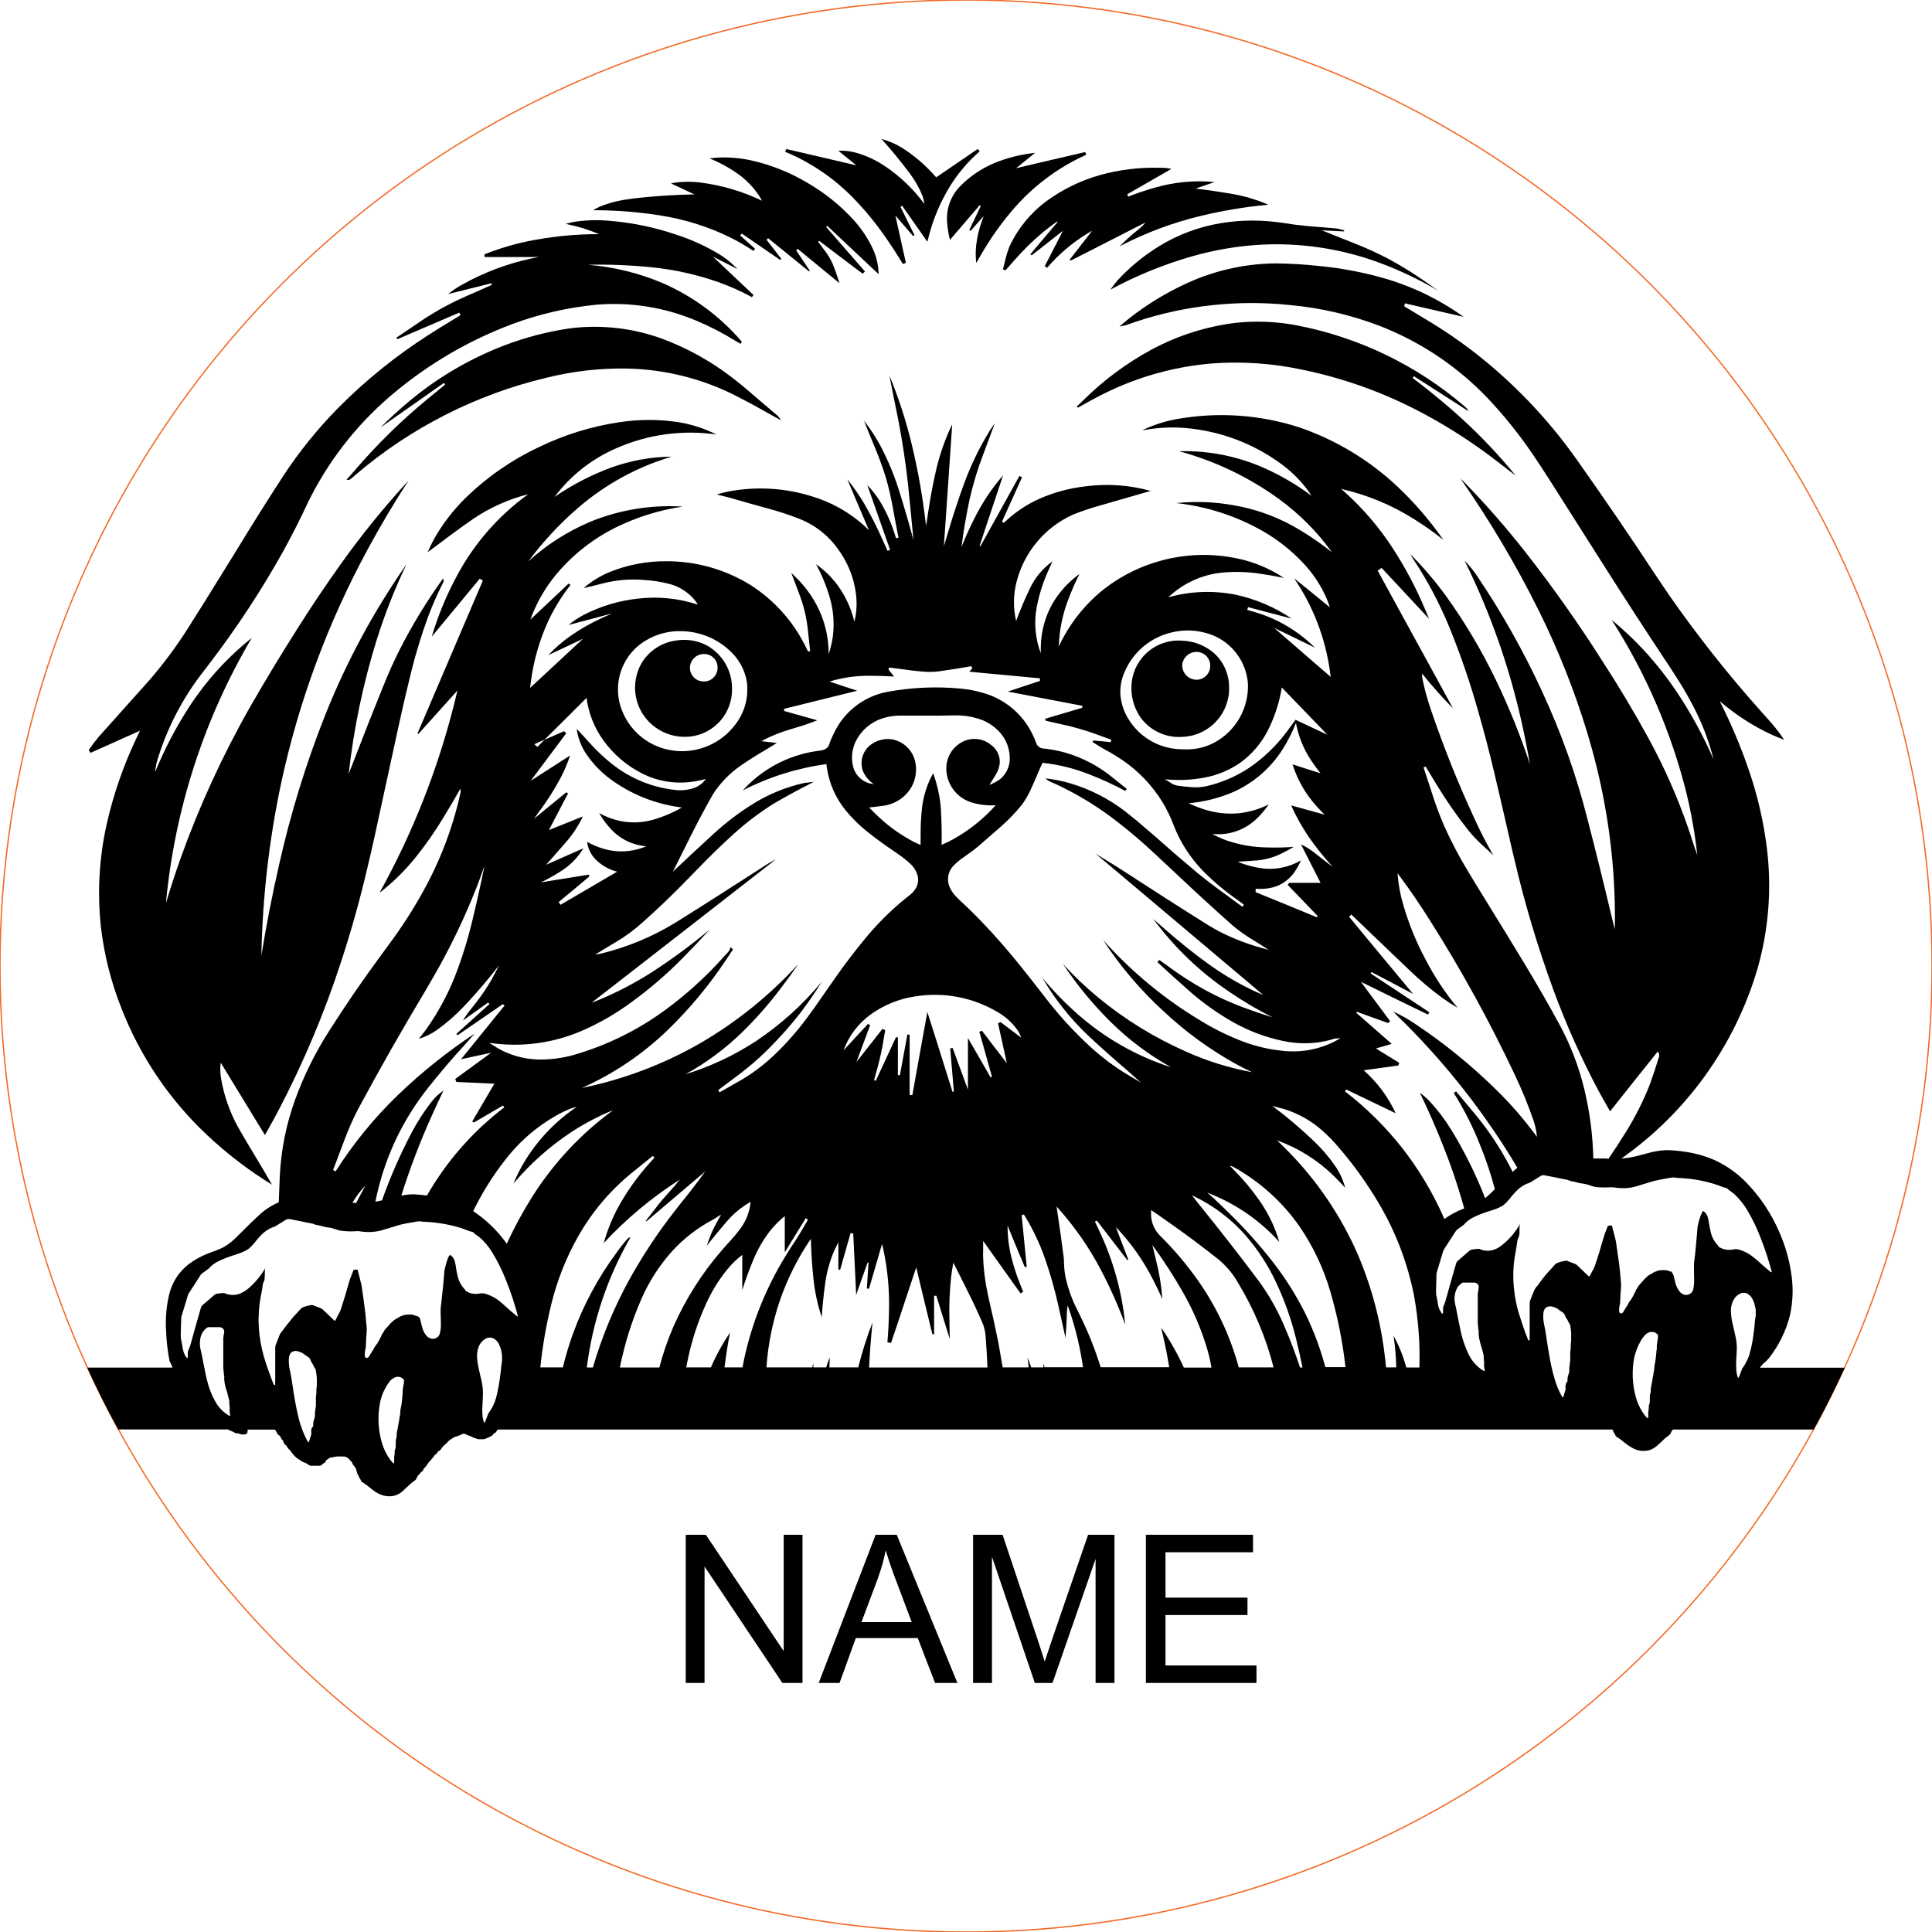 <svg viewBox="-40 -40 280 280" height="280.000mm" width="280.000mm" xmlns:xlink="http://www.w3.org/1999/xlink" xmlns="http://www.w3.org/2000/svg">
    <circle cy="0" cx="0" r="140" style="stroke:#f36926;stroke-width:0.05mm;fill:none" transform="matrix(1,0,0,-1,100,100)"></circle>
    <path d="M10.56,29.54L10.648,29.516C10.747,29.479,10.837,29.422,10.912,29.348L11.64,28.716C19.582,21.959,29.009,17.175,39.152,14.756C42.98,13.798,46.918,13.346,50.864,13.412C56.401,13.522,61.84,14.893,66.768,17.42C68.327,18.214,69.866,19.046,71.384,19.916L73.248,20.948L73.08,20.732L72.92,20.524C72.828,20.392,72.721,20.271,72.6,20.164L70.488,18.372L68.376,16.564C67.157,15.512,65.886,14.521,64.568,13.596C61.992,11.807,59.209,10.335,56.28,9.212C51.896,7.551,47.17,6.996,42.52,7.596C39.281,8.073,36.105,8.905,33.048,10.076C27.732,12.12,22.815,15.079,18.52,18.82C17.359,19.821,16.236,20.865,15.152,21.948L19.76,18.716L24.336,15.492L24.504,15.748L21.92,17.86C18.08,21.025,14.525,24.521,11.296,28.308L10.216,29.532L10.344,29.548C10.416,29.551,10.488,29.549,10.56,29.54z" style="stroke:none;fill:#000000;fill-rule:evenodd"></path>
    <path d="M178.84,27.932C175.789,24.321,172.418,20.993,168.768,17.988C167.45,16.883,166.103,15.813,164.728,14.78L164.912,14.524C167.563,16.208,170.196,17.897,172.832,19.604C172.683,19.3,172.464,19.037,172.192,18.836C165.296,12.934,156.989,8.918,148.08,7.18C145.117,6.6,142.083,6.468,139.08,6.788C134.798,7.314,130.652,8.635,126.856,10.684C123.172,12.681,119.798,15.204,116.84,18.172L116.024,18.94C116.102,18.978,116.18,19.018,116.256,19.06L116.28,19.052C116.883,18.716,117.639,18.294,118.24,17.956L119.112,17.5C124.18,14.832,129.727,13.197,135.432,12.692C139.93,12.338,144.455,12.646,148.864,13.604C154.964,14.87,160.849,17.013,166.336,19.964C170.081,21.971,173.65,24.289,177.008,26.892L179.664,28.94L178.84,27.932z" style="stroke:none;fill:#000000;fill-rule:evenodd"></path>
    <path d="M16.96,176.812L17.296,176.724C17.772,176.57,18.202,176.297,18.544,175.932L18.848,175.644L19.136,175.38L19.424,175.108C19.618,174.934,19.824,174.773,20.04,174.628L20.152,174.54C20.297,174.405,20.402,174.234,20.456,174.044L20.528,173.924C20.583,173.842,20.651,173.769,20.728,173.708L20.864,173.548L20.984,173.396C21.056,173.325,21.137,173.263,21.224,173.212L21.28,173.156C21.322,173.076,21.359,172.993,21.392,172.908L21.44,172.82C21.509,172.74,21.583,172.664,21.664,172.596L21.736,172.516L21.848,172.34C21.964,172.158,22.093,171.985,22.232,171.82L22.392,171.676L22.432,171.636L22.464,171.572C22.592,171.415,22.722,171.26,22.856,171.108L22.96,170.924L23.224,170.708C23.329,170.633,23.406,170.526,23.448,170.404L23.496,170.348C23.495,170.346,23.687,170.249,23.688,170.252L23.744,170.212C23.884,170.066,24.007,169.905,24.112,169.732L24.216,169.62C24.371,169.46,24.537,169.31,24.712,169.172L24.84,169.044C24.884,169.001,24.921,168.953,24.952,168.9L25.016,168.828C25.265,168.645,25.522,168.472,25.784,168.308C26.011,168.214,26.243,168.133,26.48,168.068L26.704,167.972L26.928,167.86C27.086,167.77,27.277,167.764,27.44,167.844L27.8,168.004C27.919,168.056,28.042,168.099,28.168,168.132L28.208,168.148L28.24,168.172C28.473,168.3,28.72,168.399,28.976,168.468C29.091,168.526,29.216,168.564,29.344,168.58L30.096,168.58C30.205,168.566,30.31,168.533,30.408,168.484C30.632,168.422,30.846,168.325,31.04,168.196C31.215,168.152,31.364,168.039,31.456,167.884L31.544,167.796C31.624,167.729,31.713,167.672,31.808,167.628L31.848,167.588C31.878,167.558,31.903,167.523,31.92,167.484L32.032,167.332L32.152,167.18L193.688,167.18C193.757,167.312,193.818,167.449,193.872,167.588L193.904,167.636L193.944,167.692C194.025,167.801,194.087,167.923,194.128,168.052L194.176,168.124C194.318,168.259,194.477,168.374,194.648,168.468L194.992,168.716L195.32,168.98C195.792,169.38,196.31,169.721,196.864,169.996C197.562,170.305,198.345,170.362,199.08,170.156C199.552,169.993,199.979,169.722,200.328,169.364C200.633,169.108,200.924,168.836,201.2,168.548L201.496,168.3L201.816,168.068C202.008,167.926,202.15,167.727,202.224,167.5L202.288,167.38C202.338,167.306,202.397,167.239,202.464,167.18L222.856,167.18C224.466,164.251,225.966,161.262,227.352,158.22L215.08,158.22C215.08,158.198,215.079,158.176,215.088,158.156L215.104,158.148L215.272,157.932C215.474,157.681,215.708,157.458,215.968,157.268C216.064,157.151,216.165,157.039,216.272,156.932L216.424,156.764C217.819,154.961,218.832,152.892,219.4,150.684C219.88,148.561,219.928,146.363,219.544,144.22C219.242,142.307,218.694,140.44,217.912,138.668C216.763,135.939,215.11,133.45,213.04,131.332C211.77,130.036,210.28,128.974,208.64,128.196C207.215,127.559,205.706,127.128,204.16,126.916C203.278,126.781,202.388,126.703,201.496,126.684C200.558,126.73,199.629,126.886,198.728,127.148C198.327,127.253,197.921,127.36,197.52,127.468L196.912,127.62C196.283,127.762,195.644,127.853,195,127.892C204.462,121.226,211.398,111.564,214.688,100.468C216.313,94.823,216.789,88.908,216.088,83.076C215.619,79.172,214.736,75.33,213.456,71.612C212.285,68.19,210.876,64.854,209.24,61.628L209.8,62.084C211.91,63.827,214.232,65.295,216.712,66.452C217.324,66.728,217.946,66.981,218.576,67.212L218.04,66.452C217.504,65.709,216.927,64.996,216.312,64.316L215.208,63.084C210.431,57.735,205.98,52.104,201.88,46.22C200.3,43.895,198.743,41.562,197.2,39.212L194.336,34.98C192.416,32.172,190.476,29.381,188.512,26.604C184.273,20.602,179.154,15.273,173.328,10.796C171.37,9.304,169.335,7.915,167.232,6.636L163.504,4.388L163.616,3.964C166.427,4.605,169.311,5.27,172.12,5.924C168.542,3.352,164.54,1.429,160.296,0.244C157.286,-0.597,154.207,-1.168,151.096,-1.46C149.013,-1.685,146.919,-1.808,144.824,-1.828C140.129,-1.777,135.504,-0.678,131.288,1.388C129.265,2.358,127.325,3.493,125.488,4.78C124.359,5.564,123.274,6.411,122.24,7.316C122.45,7.273,122.661,7.233,122.872,7.196L123.064,7.156L123.208,7.116L124.648,6.612C131.808,4.248,139.388,3.427,146.888,4.204C151.401,4.611,155.836,5.645,160.064,7.276C165.894,9.559,171.159,13.08,175.496,17.596C177.949,20.179,180.186,22.959,182.184,25.908C182.939,27.02,183.677,28.143,184.4,29.276L192.128,41.452C195.385,46.596,198.699,51.703,202.072,56.772L203.112,58.388C204.143,59.999,205.081,61.669,205.92,63.388C206.952,65.518,207.762,67.748,208.336,70.044C206.862,66.653,205.09,63.4,203.04,60.324C201.588,58.156,199.97,56.105,198.2,54.188C196.756,52.635,195.208,51.181,193.568,49.836C198.512,57.543,202.17,66.003,204.4,74.884C205.122,77.855,205.651,80.869,205.984,83.908L205.624,82.908C205.398,82.238,205.176,81.565,204.96,80.892L204.624,79.892C203.091,75.468,201.194,71.179,198.952,67.068C196.866,63.244,194.633,59.502,192.256,55.852C188.788,50.381,185.05,45.087,181.056,39.988C178.26,36.432,175.278,33.027,172.12,29.788L171.68,29.38C175.906,35.435,179.679,41.793,182.968,48.404C185.832,54.16,188.208,60.147,190.072,66.3L190.368,67.34L190.664,68.356C192.741,75.787,193.872,83.45,194.032,91.164L194.04,91.892L194.048,92.604C194.052,93.295,194.044,93.986,194.024,94.676C193.853,93.972,193.68,93.267,193.504,92.564C192.409,87.95,191.268,83.347,190.08,78.756C188.477,72.404,186.281,66.217,183.52,60.276C180.854,54.467,177.718,48.886,174.144,43.588C173.642,42.821,173.071,42.101,172.44,41.436L172.272,41.284C176.008,48.832,178.807,56.809,180.608,65.036C181.027,66.933,181.4,68.841,181.728,70.756C180.347,66.576,178.695,62.49,176.784,58.524C174.707,54.211,172.252,50.091,169.448,46.212C167.913,44.125,166.226,42.154,164.4,40.316L164.632,40.732C164.878,41.136,165.134,41.533,165.4,41.924L165.896,42.716C167.524,45.376,168.934,48.164,170.112,51.052C171.722,55.019,173.108,59.074,174.264,63.196C175.098,66.106,175.863,69.034,176.56,71.98C177.397,75.519,178.214,79.049,179.016,82.596L179.568,84.932C181.026,91.111,182.848,97.199,185.024,103.164C186.927,108.395,189.203,113.482,191.832,118.388C192.329,119.284,192.834,120.179,193.344,121.068C195.646,118.156,197.942,115.274,200.264,112.38L200.336,112.508C200.46,112.703,200.494,112.942,200.432,113.164C200.02,114.525,199.571,115.875,199.088,117.212C198.142,119.602,196.983,121.902,195.624,124.084C194.815,125.392,193.975,126.68,193.104,127.948L192.736,127.892L190.912,127.892L190.912,127.796C190.832,124.431,190.392,121.084,189.6,117.812C188.804,114.541,187.588,111.387,185.984,108.428C184.395,105.514,182.741,102.636,181.024,99.796L178.44,95.548C176.921,93.067,175.378,90.559,173.848,88.084L172.872,86.468C171.559,84.319,170.381,82.091,169.344,79.796C168.614,78.114,167.976,76.395,167.432,74.644L166.872,72.924L166.312,71.22L166.616,71.1L168.176,73.668C169.582,75.996,171.135,78.232,172.824,80.364C173.456,81.135,174.143,81.86,174.88,82.532L176.032,83.588L176.432,83.964L176.256,83.66C175.307,81.998,174.437,80.292,173.648,78.548C171.29,73.454,169.204,68.239,167.4,62.924C166.904,61.495,166.498,60.036,166.184,58.556C166.118,58.243,166.085,57.924,166.088,57.604C167.499,59.368,169,61.058,170.584,62.668L167.872,57.7L162.4,47.708L159.664,42.7C159.853,42.568,160.042,42.438,160.232,42.308L163.616,45.932L165.344,47.788L167.112,49.684L166.544,48.332C165.244,45.239,163.673,42.267,161.848,39.452C159.903,36.457,157.574,33.73,154.92,31.34L154.368,30.86C158.112,31.702,161.683,33.179,164.928,35.228C166.41,36.148,167.834,37.158,169.192,38.252C167.242,35.451,165.009,32.859,162.528,30.516C158.446,26.674,153.591,23.748,148.288,21.932C142.616,20.102,136.583,19.682,130.712,20.708C129.084,20.986,127.498,21.47,125.992,22.148L125.544,22.38C128.211,21.858,130.95,21.815,133.632,22.252C138.049,22.924,142.233,24.671,145.816,27.34C147.294,28.436,148.595,29.753,149.672,31.244L150.08,31.852C147.973,30.282,145.7,28.946,143.304,27.868C139.402,26.118,135.155,25.273,130.88,25.396C136.084,26.805,140.988,29.15,145.352,32.316C148.31,34.466,150.906,37.075,153.04,40.044C151.249,38.617,149.347,37.335,147.352,36.212C144.674,34.744,141.771,33.732,138.76,33.22C136.031,32.729,133.246,32.624,130.488,32.908C134.848,33.388,139.066,34.746,142.888,36.9C145.151,38.179,147.202,39.801,148.968,41.708C150.341,43.178,151.453,44.872,152.256,46.716C152.436,47.143,152.597,47.578,152.736,48.02L150.176,45.932L148.872,44.868L147.552,43.812C150.276,47.808,152.046,52.376,152.728,57.164L152.856,58.1L148.744,54.54L144.656,50.996L146.688,51.98L150.568,53.86C148.197,51.506,145.29,49.762,142.096,48.78C141.652,48.643,141.207,48.512,140.76,48.388L140.88,47.996L147.2,49.652C144.758,48.006,142.028,46.836,139.152,46.204C135.89,45.539,132.515,45.665,129.312,46.572C131.478,44.506,134.282,43.236,137.264,42.972C139.078,42.815,140.905,42.877,142.704,43.156C143.832,43.323,144.956,43.523,146.072,43.756C143.802,42.248,141.24,41.237,138.552,40.788C131.789,39.587,124.84,41.402,119.528,45.756C116.946,47.925,114.871,50.634,113.448,53.692C113.521,51.362,113.986,49.06,114.824,46.884C115.296,45.62,115.838,44.384,116.448,43.18C114.853,44.332,113.516,45.803,112.52,47.5C111.441,49.422,110.863,51.584,110.84,53.788L110.84,54.676C110.023,52.52,109.824,50.179,110.264,47.916C110.59,46.224,111.105,44.573,111.8,42.996C112.036,42.446,112.279,41.9,112.528,41.356C111.124,42.369,109.998,43.72,109.256,45.284C108.524,46.825,107.859,48.397,107.264,49.996C106.826,48.128,106.848,46.182,107.328,44.324C108.425,40.02,111.414,36.446,115.456,34.604C116.693,34.106,117.956,33.676,119.24,33.316C121.667,32.613,124.339,31.843,126.768,31.148C123.693,30.292,120.477,30.066,117.312,30.484C114.989,30.745,112.721,31.361,110.584,32.308C108.692,33.16,106.964,34.338,105.48,35.788L105.224,35.58L106.672,32.38L108.12,29.172L107.744,28.972L102.104,39.14L101.968,39.124L102.8,36.604L105.376,28.884C103.719,30.799,102.313,32.917,101.192,35.188C100.516,36.523,99.9,37.887,99.344,39.276C99.642,36.96,100.034,34.656,100.52,32.372C101.032,30.104,101.711,27.876,102.552,25.708L103.368,23.516L104.184,21.308L103.496,22.332C102.005,24.74,100.759,27.292,99.776,29.948C98.938,32.224,98.175,34.526,97.488,36.852L96.792,39.172L97.4,30.332L98,21.508L97.592,22.364C96.707,24.368,96.026,26.456,95.56,28.596C95.144,30.474,94.794,32.366,94.512,34.268L94.216,36.228L94.032,34.764C93.556,30.989,92.853,27.246,91.928,23.556C91.139,20.448,90.129,17.4,88.904,14.436L89.176,15.852L89.752,18.724C90.696,23.174,91.38,27.675,91.8,32.204L92.096,35.244L92.392,38.292C91.779,36.007,91.12,33.735,90.416,31.476C89.679,29.043,88.706,26.688,87.512,24.444C86.838,23.224,86.068,22.061,85.208,20.964L86.04,23.02L86.888,25.076C87.451,26.437,87.953,27.822,88.392,29.228C88.795,30.651,89.129,32.093,89.392,33.548L89.792,35.732L90.216,37.916L89.872,38.02L89.52,36.948C88.999,35.377,88.292,33.873,87.416,32.468C86.915,31.691,86.339,30.965,85.696,30.3L89,39.684L88.632,39.836L88.032,38.508C87.246,36.705,86.365,34.945,85.392,33.236C84.627,31.914,83.761,30.655,82.8,29.468L84.008,32.324C84.651,33.844,85.284,35.328,85.936,36.844L85.328,36.252C83.114,34.249,80.478,32.767,77.616,31.916C73.708,30.703,69.563,30.47,65.544,31.236C64.983,31.351,64.428,31.493,63.88,31.66C63.881,31.66,65.177,31.989,65.176,31.988L65.784,32.14L68.888,33.028L71.408,33.724C72.873,34.12,74.315,34.595,75.728,35.148C78.056,36.03,80.063,37.594,81.488,39.636C83.046,41.76,83.962,44.287,84.128,46.916C84.19,47.984,84.087,49.055,83.824,50.092C83.323,48.005,82.376,46.051,81.048,44.364C80.244,43.37,79.304,42.495,78.256,41.764C79.081,43.262,79.741,44.844,80.224,46.484C80.782,48.342,80.945,50.295,80.704,52.22C80.581,53.096,80.378,53.958,80.096,54.796C80.1,52.855,79.737,50.93,79.024,49.124C78.179,47.062,76.918,45.197,75.32,43.644L74.68,43.028L74.952,43.764C75.128,44.244,75.309,44.72,75.496,45.196L75.76,45.892C76.105,46.786,76.396,47.699,76.632,48.628C76.847,49.57,77.005,50.523,77.104,51.484L77.256,52.932L77.416,54.372L77.096,54.404L76.744,53.684C74.952,50.05,72.199,46.976,68.784,44.796C65.09,42.502,60.82,41.304,56.472,41.34C53.745,41.33,51.04,41.841,48.504,42.844C47.07,43.415,45.742,44.224,44.576,45.236L45.984,44.9L47.416,44.54C49.348,44.047,51.349,43.882,53.336,44.052C54.631,44.128,55.915,44.334,57.168,44.668C58.493,45.049,59.679,45.805,60.584,46.844C60.79,47.089,60.975,47.351,61.136,47.628C58.364,46.715,55.427,46.415,52.528,46.748C49.734,47.038,47.02,47.852,44.528,49.148C43.775,49.55,43.065,50.027,42.408,50.572L45.512,49.756C46.568,49.476,47.658,49.185,48.712,48.9L47.424,49.476C45.74,50.233,44.13,51.146,42.616,52.204C41.476,53.011,40.42,53.93,39.464,54.948L40.776,54.332L42.064,53.724L44.488,52.58C41.941,54.958,39.383,57.334,36.824,59.7L36.952,58.692C37.35,55.694,38.191,52.771,39.448,50.02C40.323,48.157,41.408,46.399,42.68,44.78L42.408,44.572L41.016,45.892L36.872,49.788L37.08,49.22C38.057,46.747,39.472,44.471,41.256,42.5C43.511,39.996,46.22,37.941,49.24,36.444C52.296,34.94,55.567,33.92,58.936,33.42C54.369,33.132,49.796,33.881,45.56,35.612C42.26,37.005,39.219,38.947,36.568,41.356C38.695,38.497,41.132,35.881,43.832,33.556C47.768,30.172,52.376,27.658,57.352,26.18C54.304,26.213,51.285,26.768,48.424,27.82C45.576,28.882,42.87,30.293,40.368,32.02C42.674,28.941,45.743,26.517,49.272,24.988C53.841,22.957,58.891,22.258,63.84,22.972C61.98,22.038,59.981,21.414,57.92,21.124C55.181,20.751,52.403,20.778,49.672,21.204C45.648,21.813,41.739,23.03,38.08,24.812C34.164,26.656,30.582,29.137,27.48,32.156C25.693,33.914,24.158,35.912,22.92,38.092C22.577,38.722,22.265,39.368,21.984,40.028L23.624,38.812L25.288,37.564C26.418,36.72,27.565,35.898,28.728,35.1C31.12,33.507,33.766,32.333,36.552,31.628C32.246,34.734,28.708,38.784,26.208,43.468C24.698,46.273,23.479,49.224,22.568,52.276L29.536,43.86L29.976,44.148L25.248,55.212L20.52,66.26L20.608,66.396L26.296,60.076L25.824,62.012C23.421,71.571,19.782,80.777,15,89.396C16.913,87.917,18.647,86.22,20.168,84.34C21.671,82.476,23.045,80.511,24.28,78.46C25.122,77.091,25.936,75.704,26.72,74.3C26.768,74.549,26.763,74.805,26.704,75.052C25.601,79.995,23.791,84.754,21.328,89.18C19.854,91.848,18.203,94.414,16.384,96.86L15.256,98.396C12.614,101.974,10.098,105.642,7.712,109.396C5.692,112.543,4.028,115.905,2.752,119.42C1.482,122.945,0.74,126.638,0.552,130.38C0.496,131.674,0.446,132.958,0.4,134.252C-0.706,134.716,-1.716,135.384,-2.576,136.22L-3.096,136.716L-3.624,137.212C-4.213,137.793,-4.814,138.388,-5.4,138.972L-5.704,139.268C-6.236,139.819,-6.839,140.298,-7.496,140.692C-8.044,140.978,-8.614,141.222,-9.2,141.42L-9.656,141.588C-10.756,141.992,-11.788,142.558,-12.72,143.268C-14.092,144.352,-15.061,145.865,-15.472,147.564C-15.88,149.26,-16.036,151.007,-15.936,152.748C-15.888,154.241,-15.722,155.729,-15.44,157.196C-15.321,157.471,-15.195,157.743,-15.064,158.012L-15.016,158.148L-15,158.204L-27.36,158.204C-25.976,161.247,-24.476,164.236,-22.864,167.164L-6.944,167.164L-6.824,167.252C-6.683,167.323,-6.536,167.382,-6.384,167.428L-6.232,167.5L-6.088,167.588C-5.878,167.712,-5.635,167.768,-5.392,167.748C-5.267,167.827,-5.124,167.874,-4.976,167.884C-4.816,167.899,-4.656,167.899,-4.496,167.884C-4.294,167.865,-4.136,167.702,-4.12,167.5C-4.11,167.399,-4.107,167.297,-4.112,167.196L-0.144,167.196C0.005,167.397,0.131,167.615,0.232,167.844L0.304,167.924C0.392,167.989,0.483,168.05,0.576,168.108L0.608,168.148L0.672,168.324C0.764,168.495,0.877,168.653,1.008,168.796L1.048,168.876L1.08,168.972C1.146,169.19,1.288,169.378,1.48,169.5L1.536,169.572L1.664,169.796C1.779,169.954,1.917,170.094,2.072,170.212L2.12,170.284L2.216,170.444C2.29,170.545,2.37,170.641,2.456,170.732C2.739,171.115,3.109,171.425,3.536,171.636C3.67,171.768,3.835,171.864,4.016,171.916L4.208,171.996C4.433,172.083,4.641,172.208,4.824,172.364L4.912,172.396C4.969,172.416,5.028,172.427,5.088,172.428L6.328,172.428C6.41,172.427,6.49,172.406,6.56,172.364L6.712,172.212C6.823,172.114,6.95,172.035,7.088,171.98L7.128,171.94C7.182,171.879,7.218,171.804,7.232,171.724L7.304,171.612C7.359,171.544,7.435,171.496,7.52,171.476L7.592,171.428L7.64,171.372C7.772,171.268,7.936,171.214,8.104,171.22L8.304,171.18L8.472,171.14C8.63,171.105,8.791,171.086,8.952,171.084C9.269,171.074,9.587,171.077,9.904,171.092C10.259,171.156,10.571,171.369,10.76,171.676L11,171.9L11.056,172.044C11.083,172.139,11.126,172.228,11.184,172.308L11.512,172.7C11.591,172.853,11.646,173.018,11.672,173.188C11.722,173.324,11.765,173.463,11.8,173.604L11.864,173.708L11.92,173.78C11.965,173.882,12.005,173.986,12.04,174.092L12.064,174.148L12.104,174.196L12.136,174.252L12.232,174.388C12.265,174.465,12.297,174.542,12.328,174.62L12.368,174.692C12.515,174.821,12.676,174.934,12.848,175.028L13.192,175.276L13.856,175.804C14.226,176.109,14.631,176.367,15.064,176.572C15.661,176.827,16.318,176.91,16.96,176.812zM11.08,134.3C11.616,133.401,12.246,132.562,12.96,131.796C12.502,132.646,12.051,133.499,11.608,134.356L11.08,134.3zM211.88,159.668L211.856,159.636C211.723,159.241,211.647,158.829,211.632,158.412C211.597,157.657,211.616,156.9,211.688,156.148L211.712,155.308C211.71,154.827,211.659,154.347,211.56,153.876L211.152,152.068C210.969,151.378,210.87,150.669,210.856,149.956C210.853,149.4,210.99,148.852,211.256,148.364C211.488,147.932,211.869,147.6,212.328,147.428C212.717,147.285,213.154,147.368,213.464,147.644C213.741,147.85,213.951,148.134,214.064,148.46C214.187,148.669,214.268,148.9,214.304,149.14C214.382,149.376,214.433,149.62,214.456,149.868L214.456,150.652L214.368,151.212L214.304,151.764L214.32,151.748L214.216,152.7L214.168,153.06L214.12,153.46C213.996,154.479,213.784,155.485,213.488,156.468C213.242,157.146,212.903,157.787,212.48,158.372L212.272,158.924L212.072,159.46C212.036,159.532,211.996,159.601,211.952,159.668L211.92,159.676L211.88,159.668zM30.16,166.172L30.136,166.14C30.002,165.745,29.926,165.333,29.912,164.916C29.877,164.444,29.882,163.971,29.928,163.5L29.968,162.66C29.994,162.261,29.999,161.86,29.984,161.46C29.933,160.789,29.816,160.124,29.632,159.476L29.432,158.58C29.287,157.994,29.191,157.398,29.144,156.796C29.116,156.338,29.165,155.878,29.288,155.436C29.445,154.87,29.804,154.38,30.296,154.06C30.705,153.79,31.233,153.783,31.648,154.044C31.9,154.217,32.11,154.444,32.264,154.708L32.36,154.948L32.48,155.204C32.618,155.578,32.71,155.968,32.752,156.364L32.768,157.148L32.688,157.708L32.616,158.252L32.632,158.248L32.52,159.18C32.386,160.322,32.18,161.455,31.904,162.572C31.673,163.401,31.284,164.177,30.76,164.86L30.352,165.972C30.318,166.042,30.277,166.109,30.232,166.172C30.209,166.181,30.183,166.18,30.16,166.172zM198.744,165.524L198.696,165.492L198.664,165.444L198.4,165.148C197.725,164.258,197.246,163.236,196.992,162.148C196.561,160.406,196.506,158.593,196.832,156.828C197.016,155.972,197.329,155.15,197.76,154.388C197.964,154.002,198.232,153.653,198.552,153.356C198.822,153.113,199.183,152.997,199.544,153.036C199.83,153.072,200.09,153.222,200.264,153.452C200.303,153.571,200.306,153.699,200.272,153.82C200.277,153.988,200.257,154.155,200.208,154.316L200.112,155.084C200.106,155.204,200.108,155.324,200.12,155.444L200.112,155.548C200.102,155.615,200.088,155.682,200.072,155.748L200.064,155.788L200.048,156.076C200.001,156.703,199.91,157.326,199.776,157.94L199.752,158.236L199.744,158.428C199.733,158.55,199.712,158.67,199.68,158.788L199.648,158.972L199.6,159.316L199.528,159.652L199.44,160.196C199.405,160.449,199.357,160.7,199.296,160.948L199.264,161.164C199.24,161.307,199.232,161.452,199.24,161.596L199.232,161.732L199.192,161.884C199.132,162.081,199.102,162.286,199.104,162.492L199.104,163.004C199.108,163.141,199.097,163.278,199.072,163.412C199.059,163.473,199.03,163.53,198.992,163.58L198.968,163.652C198.956,163.825,198.948,163.999,198.944,164.172L198.928,164.356L198.88,164.644L198.88,165.212L198.864,165.476L198.848,165.508L198.784,165.54L198.744,165.524zM16.992,172.052L16.944,172.02L16.912,171.964L16.64,171.676C15.972,170.782,15.493,169.761,15.232,168.676C14.752,166.803,14.724,164.842,15.152,162.956C15.388,162.017,15.8,161.132,16.368,160.348C16.582,160.026,16.885,159.772,17.24,159.62C17.697,159.433,18.222,159.569,18.528,159.956C18.57,160.075,18.571,160.205,18.528,160.324C18.537,160.49,18.513,160.656,18.456,160.812C18.438,160.981,18.414,161.149,18.384,161.316L18.352,161.572L18.36,161.828C18.375,161.982,18.356,162.138,18.304,162.284C18.291,162.917,18.211,163.548,18.064,164.164L18.024,164.444C18.007,164.606,17.996,164.769,17.992,164.932L17.968,165.116L17.928,165.3C17.894,165.472,17.867,165.646,17.848,165.82C17.757,166.296,17.671,166.774,17.592,167.252C17.51,167.527,17.475,167.814,17.488,168.1L17.472,168.244C17.446,168.362,17.42,168.479,17.392,168.596L17.36,168.796C17.348,169.036,17.345,169.276,17.352,169.516L17.336,169.82C17.312,169.945,17.272,170.066,17.216,170.18L17.2,170.252L17.2,170.524C17.198,170.739,17.174,170.954,17.128,171.164C17.139,171.444,17.134,171.725,17.112,172.004L17.096,172.036L17.032,172.068L16.992,172.052zM175.032,158.676L174.96,158.644L174.896,158.596L174.6,158.404C173.879,157.866,173.293,157.168,172.888,156.364C172.294,155.152,171.866,153.866,171.616,152.54C171.404,151.545,171.205,150.548,171.016,149.548C170.933,149.251,170.872,148.949,170.832,148.644C170.737,147.956,170.863,147.256,171.192,146.644C171.304,146.434,171.467,146.256,171.664,146.124L171.88,145.94C171.944,145.891,172.025,145.868,172.104,145.884L173.616,145.884C173.905,145.87,174.171,146.036,174.288,146.3L174.304,146.364L174.304,146.74L174.256,146.868C174.242,146.963,174.234,147.06,174.232,147.156L174.2,147.3L174.168,147.348C174.158,147.417,174.159,147.487,174.168,147.556L174.168,151.796C174.192,152.025,174.215,152.247,174.24,152.476C174.225,152.593,174.241,152.712,174.288,152.82L174.304,152.94C174.309,153.1,174.306,153.26,174.296,153.42L174.32,153.644C174.417,154.242,174.564,154.831,174.76,155.404C174.832,155.713,174.912,156.019,175,156.324L175.024,156.444C175.033,156.612,175.038,156.78,175.04,156.948L175.064,157.212L175.088,157.3C175.089,157.481,175.086,157.663,175.08,157.844L175.096,158.1C175.115,158.271,175.139,158.442,175.168,158.612L175.168,158.652L175.152,158.676L175.096,158.692L175.032,158.676zM-6.784,165.172L-6.864,165.132C-7.646,164.659,-8.295,163.996,-8.752,163.204C-9.311,162.226,-9.726,161.173,-9.984,160.076C-10.075,159.729,-10.155,159.38,-10.224,159.028L-10.824,156.02L-10.88,155.78C-11.074,155.084,-11.077,154.349,-10.888,153.652C-10.722,153.1,-10.353,152.631,-9.856,152.34C-9.816,152.331,-9.775,152.33,-9.736,152.34L-8.2,152.34C-7.887,152.334,-7.61,152.537,-7.52,152.836C-7.486,153.007,-7.5,153.184,-7.56,153.348L-7.576,153.484L-7.592,153.628C-7.606,153.698,-7.622,153.767,-7.64,153.836L-7.64,158.324L-7.584,158.772C-7.562,158.923,-7.552,159.075,-7.552,159.228C-7.493,159.384,-7.477,159.552,-7.504,159.716L-7.504,159.948C-7.447,160.544,-7.312,161.13,-7.104,161.692L-7.04,161.924L-6.984,162.164L-6.92,162.412L-6.84,162.732L-6.776,162.972C-6.763,163.145,-6.76,163.319,-6.768,163.492L-6.736,163.756L-6.72,163.844C-6.701,164.025,-6.701,164.207,-6.72,164.388L-6.712,164.644C-6.696,164.816,-6.669,164.987,-6.632,165.156C-6.678,165.182,-6.733,165.187,-6.784,165.172zM186.448,162.492L186.328,162.324C185.887,161.52,185.538,160.67,185.288,159.788C184.953,158.627,184.691,157.446,184.504,156.252C184.308,155.14,184.132,154.026,183.976,152.908L183.752,151.78C183.647,151.261,183.628,150.729,183.696,150.204C183.722,149.912,183.87,149.645,184.104,149.468C184.403,149.302,184.76,149.276,185.08,149.396C185.447,149.495,185.785,149.682,186.064,149.94L186.256,150.06L186.368,150.124C186.634,150.285,186.821,150.548,186.888,150.852L186.952,150.964L186.992,151.012C187.133,151.206,187.246,151.419,187.328,151.644C187.525,151.872,187.628,152.167,187.616,152.468C187.663,152.596,187.682,152.732,187.672,152.868C187.715,153.157,187.726,153.449,187.704,153.74L187.704,154.372C187.693,154.469,187.677,154.565,187.656,154.66L187.64,154.828L187.64,155.34C187.641,155.519,187.616,155.696,187.568,155.868L187.568,157.196L187.504,157.604L187.496,157.796C187.491,157.902,187.472,158.007,187.44,158.108L187.424,158.228C187.426,158.367,187.432,158.505,187.44,158.644L187.424,158.804C187.351,159.062,187.279,159.322,187.208,159.58L187.176,159.812L187.176,160.164L187.16,160.22L187.128,160.26L187.048,160.332C186.987,160.411,186.95,160.505,186.944,160.604C186.896,160.74,186.871,160.884,186.872,161.028L186.888,161.084C186.925,161.199,186.92,161.324,186.872,161.436L186.568,162.46L186.544,162.492L186.512,162.516L186.448,162.492zM4.664,169.004L4.544,168.836C3.921,167.653,3.461,166.391,3.176,165.084C2.848,163.63,2.583,162.162,2.384,160.684L2.176,159.396L2.064,158.828C1.897,158.183,1.83,157.517,1.864,156.852C1.883,156.587,1.968,156.331,2.112,156.108C2.369,155.834,2.758,155.727,3.12,155.828C3.545,155.922,3.939,156.123,4.264,156.412L4.456,156.532L4.568,156.596C4.831,156.76,5.019,157.022,5.088,157.324L5.152,157.436L5.192,157.484C5.324,157.684,5.436,157.895,5.528,158.116C5.716,158.349,5.817,158.641,5.816,158.94L5.84,159.076L5.864,159.204L5.872,159.34L5.904,159.58L5.92,159.812L5.92,160.868C5.909,160.965,5.89,161.062,5.864,161.156C5.859,161.272,5.854,161.384,5.848,161.5C5.876,161.787,5.854,162.076,5.784,162.356L5.784,163.708L5.72,164.116L5.704,164.3C5.696,164.405,5.68,164.509,5.656,164.612L5.64,164.732C5.637,164.815,5.64,164.898,5.648,164.98L5.648,165.148C5.629,165.393,5.57,165.634,5.472,165.86L5.416,166.092C5.388,166.283,5.38,166.476,5.392,166.668L5.376,166.724C5.35,166.776,5.308,166.817,5.256,166.844L5.2,166.924C5.117,167.135,5.084,167.362,5.104,167.588L5.128,167.684C5.131,167.774,5.117,167.863,5.088,167.948L4.776,168.972L4.76,169.004L4.728,169.02L4.664,169.004zM132.72,74.084L131.672,73.988L130.64,73.86C130.313,73.796,130.001,73.671,129.72,73.492L129.272,73.204L128.816,72.94L129.696,73.004C131.305,73.1,132.919,73,134.504,72.708C136.359,72.372,138.123,71.65,139.68,70.588C141.394,69.364,142.788,67.745,143.744,65.868C144.736,63.908,145.419,61.805,145.768,59.636L147.36,61.284L152.376,66.484L150.064,65.404L147.76,64.316L146.504,66.028C144.972,68.094,143.1,69.884,140.968,71.324C139.069,72.571,136.96,73.465,134.744,73.964C134.078,74.094,133.397,74.135,132.72,74.084zM148.408,158.188L148.408,158.172C147.678,155.965,146.843,153.794,145.904,151.668C144.963,149.541,143.796,147.522,142.424,145.644C139.641,141.933,136.79,138.274,133.872,134.668L132.752,133.244C135.793,134.644,138.494,136.686,140.672,139.228C142.355,141.191,143.768,143.37,144.872,145.708C146.132,148.359,147.121,151.13,147.824,153.98C148.169,155.375,148.484,156.779,148.768,158.188L148.408,158.188zM33.248,139.972C31.959,138.231,30.378,136.726,28.576,135.524L28.984,134.716C30.343,132.067,31.984,129.572,33.88,127.276C35.749,125.045,38,123.165,40.528,121.724C41.241,121.305,41.987,120.946,42.76,120.652C43.035,120.553,43.315,120.47,43.6,120.404C40.561,122.448,37.996,125.122,36.08,128.244C35.438,129.298,34.879,130.4,34.408,131.54C36.844,128.649,39.684,126.125,42.84,124.044C44.743,122.804,46.76,121.749,48.864,120.892C44.211,124.29,40.24,128.535,37.16,133.404C35.768,135.602,34.527,137.893,33.448,140.26L33.248,139.972zM139.528,158.172C138.324,153.713,136.356,149.495,133.712,145.708C132.04,143.316,130.152,141.083,128.072,139.036L127.888,138.82C127.135,137.952,126.753,136.823,126.824,135.676L126.84,135.372L129.216,137.028C131.719,138.776,134.169,140.601,136.56,142.5C137.707,143.445,138.673,144.592,139.408,145.884C141.727,149.703,143.468,153.844,144.576,158.172L139.528,158.172zM59.448,158.172L59.72,156.844C60.296,154.142,61.165,151.51,62.312,148.996C63.137,147.149,64.209,145.421,65.496,143.86C66.112,143.12,66.81,142.451,67.576,141.868L67.576,146.956C68.048,145.469,68.584,144.004,69.184,142.564C69.777,141.134,70.549,139.785,71.48,138.548C72.142,137.696,72.899,136.923,73.736,136.244L73.736,141.492L76.032,137.764L76.776,136.548L77.096,136.756C76.281,138.213,75.406,139.636,74.472,141.02L73.808,142.1C70.997,146.68,68.982,151.703,67.848,156.956L67.608,158.172L65,158.172C65.207,156.48,65.473,154.797,65.8,153.124C64.721,154.718,63.792,156.407,63.024,158.172L59.448,158.172zM151.792,157.116C151.102,154.761,150.211,152.47,149.128,150.268C147.831,147.684,146.285,145.232,144.512,142.948C142.569,140.454,140.46,138.094,138.2,135.884C137.445,135.135,136.68,134.396,135.904,133.668C135.595,133.393,135.283,133.121,134.968,132.852C138.965,134.368,142.544,136.815,145.408,139.988C144.784,137.85,143.814,135.828,142.536,134.004C141.43,132.416,140.188,130.928,138.824,129.556L138.24,128.956C138.424,128.971,138.602,129.029,138.76,129.124C142.567,131.229,145.842,134.176,148.336,137.74C150.328,140.655,151.843,143.868,152.824,147.26C153.856,150.816,154.584,154.453,155,158.132L152.088,158.132L152.088,158.172L151.792,157.116zM49.84,158.188L49.84,158.172C50.523,154.755,51.571,151.421,52.968,148.228C54.069,145.715,55.562,143.393,57.392,141.348C59.093,139.489,61.101,137.936,63.328,136.756L63.672,136.548L64.504,136.02L63.792,137.332C63.407,138.022,63.078,138.741,62.808,139.484L62.432,140.54C63.361,139.359,64.316,138.199,65.296,137.06C66.284,135.906,67.464,134.931,68.784,134.18L68.728,134.66C68.524,135.956,67.993,137.179,67.184,138.212C66.674,138.887,66.126,139.534,65.544,140.148L64.632,141.18C61.761,144.486,59.399,148.202,57.624,152.204C56.779,154.141,56.089,156.142,55.56,158.188L49.84,158.188zM91.832,118.676L91.832,109.956L91.504,109.94L90.416,115.836C90.32,115.842,90.223,115.836,90.128,115.82L90.128,110.348L89.856,110.316L86.928,116.636L86.672,116.548L87.168,114.756C87.578,113.267,87.899,111.755,88.128,110.228L88.288,109.308L87.896,109.108C86.647,110.689,85.352,112.337,84.112,113.924L85.64,109.844L86.104,108.596L85.8,108.388L82.256,112.22C83.005,110.167,84.344,108.38,86.104,107.084C87.994,105.699,90.189,104.788,92.504,104.428C96.759,103.705,101.131,104.552,104.808,106.812C105.822,107.429,106.703,108.243,107.4,109.204C107.656,109.565,107.858,109.961,108,110.38L106.504,109.26L105.016,108.132L104.64,108.284C105.061,110.223,105.486,112.149,105.92,114.084C104.707,112.523,103.505,110.957,102.312,109.38L101.936,109.532L103.76,116.036L103.568,116.14L100.28,110.436L100.28,117.916L99.736,116.436L98.064,111.884L97.712,111.932L98.24,118.188L98.136,118.212L98.048,118.252L95.808,111.108L94.4,106.668L93.288,112.788C92.936,114.734,92.571,116.769,92.224,118.716L91.832,118.676zM146.432,91.116L141.968,89.292L141.984,88.796L142.544,88.828C143.394,88.851,144.24,88.716,145.04,88.428C146.128,87.993,147.055,87.233,147.696,86.252C148.028,85.76,148.312,85.238,148.544,84.692C146.982,85.604,145.181,86.025,143.376,85.9C142.007,85.761,140.665,85.424,139.392,84.9L140,84.844C140.384,84.815,140.768,84.791,141.152,84.772L141.712,84.732C143.096,84.672,144.452,84.326,145.696,83.716C146.312,83.413,146.915,83.085,147.504,82.732C146.242,82.828,144.977,82.857,143.712,82.82C141.706,82.801,139.716,82.464,137.816,81.82C137.079,81.558,136.365,81.237,135.68,80.86C138.121,81.126,140.55,80.259,142.272,78.508C142.866,77.921,143.401,77.278,143.872,76.588C142.522,77.266,141.062,77.697,139.56,77.86C137.848,78.021,136.122,77.828,134.488,77.292C133.729,77.052,132.989,76.758,132.272,76.412C134.49,76.215,136.664,75.67,138.712,74.796C141.741,73.451,144.288,71.216,146.016,68.388C146.731,67.239,147.336,66.026,147.824,64.764L147.92,65.276C148.36,67.272,149.216,69.153,150.432,70.796C150.733,71.232,151.05,71.656,151.384,72.068C150.026,71.649,148.67,71.217,147.32,70.772C148.028,73.025,149.219,75.097,150.808,76.844C151.183,77.263,151.57,77.671,151.968,78.068C150.349,77.622,148.745,77.176,147.128,76.724C148.056,78.805,149.224,80.77,150.608,82.58C151.405,83.635,152.252,84.652,153.144,85.628C152.232,84.945,151.331,84.249,150.44,83.54L149.872,83.124C149.459,82.84,149.019,82.596,148.56,82.396L149.968,85.164L151.384,87.948L146.824,87.948L146.632,88.252C148.087,89.769,149.484,91.22,150.944,92.732L150.896,92.956L146.432,91.116zM105.32,158.172L105.08,156.828L104.696,154.596C104.274,152.506,103.818,150.423,103.328,148.348L103.136,147.452C102.752,145.66,102.53,143.836,102.472,142.004C102.47,141.599,102.475,141.193,102.488,140.788L102.488,140.484L102.48,139.836L103.864,141.78L107.896,147.436C108.032,147.372,108.163,147.297,108.288,147.212L107.84,146.1C107.314,144.791,106.881,143.446,106.544,142.076C106.192,140.617,106.018,139.121,106.024,137.62C106.844,139.637,107.678,141.647,108.528,143.652L108.8,143.588C108.565,141.098,108.319,138.596,108.064,136.108C108.174,136.083,108.284,136.053,108.392,136.02L108.704,136.532C109.822,138.397,110.744,140.373,111.456,142.428C112.234,144.663,112.88,146.942,113.392,149.252C113.744,150.805,114.087,152.352,114.424,153.908C114.528,152.638,114.594,151.366,114.624,150.092L114.648,149.796C114.67,149.597,114.702,149.4,114.744,149.204L115.128,150.332C115.964,152.879,116.577,155.494,116.96,158.148L111.392,158.148L111.392,158.172L111.304,157.892L111.2,157.62L111.232,158.172L109.448,158.172L109.192,157.436L108.92,156.724C108.982,157.206,109.038,157.689,109.088,158.172L105.32,158.172zM92.872,82.212L92.336,81.956C90.293,80.876,88.424,79.495,86.792,77.86L85.952,77.028C86.429,76.97,86.907,76.914,87.384,76.86L88.048,76.772C89.124,76.624,90.133,76.165,90.952,75.452C92.429,74.183,93.071,72.193,92.616,70.3C92.217,68.627,90.832,67.369,89.128,67.132C87.893,66.993,86.662,67.42,85.776,68.292C84.922,69.206,84.64,70.515,85.04,71.7C85.368,72.489,85.921,73.162,86.632,73.636C85.132,73.511,83.895,72.408,83.6,70.932C83.348,69.746,83.5,68.51,84.032,67.42C84.807,65.876,86.157,64.698,87.792,64.14C88.713,63.835,89.678,63.689,90.648,63.708C92.111,63.702,93.577,63.704,95.04,63.716L96.328,63.716L98.36,63.676C99.464,63.651,100.565,63.797,101.624,64.108C102.806,64.439,103.88,65.076,104.736,65.956C105.841,67.085,106.422,68.626,106.336,70.204C106.268,71.204,105.815,72.139,105.072,72.812C104.734,73.087,104.363,73.318,103.968,73.5L103.384,73.772C103.639,73.354,103.897,72.938,104.16,72.524L104.352,72.204C104.675,71.68,104.862,71.083,104.896,70.468C104.918,69.481,104.45,68.547,103.648,67.972C102.446,66.964,100.744,66.805,99.376,67.572C98.104,68.263,97.269,69.552,97.16,70.996C97.083,72.011,97.314,73.026,97.824,73.908C98.459,75.034,99.496,75.877,100.728,76.268C101.883,76.634,103.096,76.781,104.304,76.7C102.541,78.676,100.458,80.341,98.144,81.628C97.598,81.929,97.038,82.201,96.464,82.444C96.499,80.71,96.465,78.975,96.36,77.244C96.23,75.475,95.853,73.733,95.24,72.068L94.904,72.7C94.219,74.108,93.783,75.623,93.616,77.18C93.477,78.49,93.413,79.807,93.424,81.124L93.416,82.46L92.872,82.212zM45.048,158.188L45.048,158.172C45.882,151.519,48.039,145.099,51.392,139.292C51.335,139.312,51.279,139.333,51.224,139.356C51.165,139.373,51.106,139.392,51.048,139.412C50.4,140.145,49.794,140.915,49.232,141.716C46.64,145.248,44.561,149.129,43.056,153.244C42.47,154.858,41.976,156.503,41.576,158.172L38.304,158.172C38.626,155.091,39.158,152.036,39.896,149.028C40.73,145.609,42.028,142.32,43.752,139.252C45.73,135.745,48.339,132.635,51.448,130.076C52.494,129.217,53.548,128.366,54.608,127.524L54.848,127.78L54.248,128.444C52.447,130.426,50.885,132.611,49.592,134.956C48.703,136.603,48.003,138.344,47.504,140.148C50.761,136.634,54.455,133.553,58.496,130.98L57.888,131.732C57.253,132.46,56.611,133.187,55.968,133.908L55.36,134.66C54.761,135.414,54.168,136.174,53.584,136.94C53.625,136.956,53.665,136.975,53.704,136.996L62.208,129.772C61.046,131.385,59.835,132.961,58.576,134.5L57.848,135.428C55.443,138.501,53.277,141.753,51.368,145.156C49.072,149.283,47.245,153.655,45.92,158.188L45.048,158.188zM163.808,158.188L163.808,158.172C163.376,156.577,162.758,155.039,161.968,153.588C162.189,155.107,162.32,156.638,162.36,158.172L160.88,158.172L160.752,157.02C160.183,151.733,158.827,146.561,156.728,141.676C154.343,136.258,151.011,131.308,146.888,127.06C146.299,126.455,145.698,125.86,145.088,125.276C148.188,126.388,151.008,128.163,153.352,130.476C153.906,131.011,154.439,131.566,154.952,132.14C154.655,130.989,154.15,129.902,153.464,128.932C152.566,127.632,151.534,126.431,150.384,125.348C148.494,123.54,146.496,121.849,144.4,120.284C144.994,120.434,145.586,120.591,146.176,120.756C148.206,121.395,150.077,122.458,151.664,123.876C152.525,124.639,153.327,125.465,154.064,126.348C156.204,128.838,158.121,131.513,159.792,134.34C162.297,138.548,164.049,143.162,164.968,147.972C165.565,151.343,165.814,154.766,165.712,158.188L163.808,158.188zM40.96,90.74L43.176,88.9L45.392,87.044L45.36,86.756L41.984,87.3L38.408,87.876C39.476,87.362,40.507,86.777,41.496,86.124C42.742,85.309,43.785,84.22,44.544,82.94C42.776,83.725,40.931,84.542,39.16,85.324L40.576,83.708L42,82.084C42.992,80.949,43.823,79.684,44.472,78.324C42.762,79.012,41.263,79.615,39.552,80.3L42.328,74.98L42.072,74.828L37.384,78.66L38.152,77.604C39.33,76.029,40.384,74.366,41.304,72.628C41.825,71.622,42.263,70.576,42.616,69.5L41.128,70.452L36.912,73.164C38.632,70.846,40.337,68.566,42.072,66.26C41.949,66.181,41.839,66.084,41.744,65.972C40.807,66.391,39.863,66.806,38.92,67.212L37.896,68.236C37.734,68.123,37.582,67.997,37.44,67.86L38.92,67.196C40.966,65.178,42.988,63.166,45.016,61.132L45.104,61.772C45.508,64.053,46.495,66.192,47.968,67.98C49.593,70.001,51.7,71.58,54.096,72.572C56.201,73.398,58.493,73.628,60.72,73.236C61.248,73.147,61.771,73.032,62.288,72.892C61.861,73.526,61.232,73.996,60.504,74.228C59.62,74.516,58.682,74.601,57.76,74.476C54.423,74.095,51.261,72.777,48.64,70.676C47.508,69.774,46.454,68.778,45.488,67.7L44.536,66.652L43.584,65.628L43.656,66.116C43.893,67.323,44.384,68.465,45.096,69.468C46.153,70.972,47.476,72.271,49,73.3C51.928,75.319,55.301,76.598,58.832,77.028C57.46,77.814,55.995,78.427,54.472,78.852C53.012,79.238,51.484,79.292,50,79.012C48.894,78.784,47.828,78.391,46.84,77.844C47.403,78.845,48.109,79.759,48.936,80.556C50.085,81.647,51.544,82.354,53.112,82.58L53.672,82.652C53.311,82.799,52.942,82.927,52.568,83.036C50.806,83.545,48.931,83.506,47.192,82.924C46.462,82.687,45.757,82.379,45.088,82.004C45.212,83.029,45.694,83.978,46.448,84.684C47.291,85.48,48.324,86.047,49.448,86.332L41.232,91.132L40.96,90.74zM131.184,68.588L130.8,68.572C127.781,68.391,125.047,66.729,123.496,64.132C122.855,63.082,122.471,61.895,122.376,60.668C122.314,59.545,122.52,58.424,122.976,57.396C124.202,54.505,126.734,52.374,129.792,51.66C131.926,51.134,134.173,51.34,136.176,52.244C138.837,53.51,140.62,56.099,140.856,59.036C141.018,62.618,139.103,65.971,135.936,67.652C134.746,68.275,133.423,68.601,132.08,68.604L131.184,68.588zM131.304,66.796L131.672,66.772C135.461,66.471,138.323,63.208,138.128,59.412C138.081,57.568,137.27,55.826,135.888,54.604C134.611,53.524,133.007,52.907,131.336,52.852C127.665,52.557,124.424,55.232,124.016,58.892C123.816,60.679,124.264,62.48,125.28,63.964C126.668,65.88,128.943,66.95,131.304,66.796zM133.368,58.508L133.16,58.492C132.035,58.354,131.23,57.339,131.352,56.212C131.541,55.14,132.516,54.391,133.6,54.484C134.616,54.578,135.393,55.431,135.392,56.452C135.426,57.51,134.63,58.412,133.576,58.508L133.368,58.508zM58.296,68.852L57.72,68.796C54.075,68.385,51.018,65.859,49.928,62.356C48.976,59.274,49.904,55.919,52.304,53.764C54.105,52.207,56.429,51.39,58.808,51.476C61.729,51.529,64.493,52.803,66.432,54.988C67.365,56.062,67.987,57.37,68.232,58.772C68.548,61.062,67.899,63.38,66.44,65.172C64.49,67.656,61.449,69.03,58.296,68.852zM59.68,66.772L60.032,66.748C63.544,66.351,66.172,63.337,66.088,59.804C66.114,57.205,64.714,54.8,62.44,53.54C61.075,52.822,59.513,52.572,57.992,52.828C56.046,53.082,54.3,54.153,53.192,55.772C51.114,58.948,51.903,63.195,54.984,65.412C56.341,66.403,58.003,66.885,59.68,66.772zM61.728,58.748L61.536,58.716C60.532,58.493,59.867,57.535,60.008,56.516C60.175,55.422,61.182,54.66,62.28,54.796C63.306,54.913,64.059,55.814,63.992,56.844C63.98,57.373,63.756,57.877,63.369,58.238C62.982,58.6,62.465,58.789,61.936,58.764L61.728,58.748zM131.56,158.204L131.56,158.172C130.641,156.168,129.552,154.246,128.304,152.428L128.424,153.012L128.56,153.604C128.912,155.107,129.208,156.623,129.448,158.148L119.512,158.148L119.2,157.172C118.549,155.195,117.774,153.26,116.88,151.38L115.968,149.516C115.306,148.18,114.804,146.77,114.472,145.316C114.295,144.501,114.204,143.67,114.2,142.836L114.176,142.34C113.853,139.842,113.504,137.351,113.128,134.86C115.671,137.658,117.844,140.771,119.592,144.124C120.92,146.659,122.083,149.278,123.072,151.964C122.63,147.415,121.43,142.972,119.52,138.82C119.253,138.222,118.973,137.63,118.68,137.044C118.774,136.995,118.87,136.949,118.968,136.908L123.368,142.612L123.52,142.548C122.927,140.972,122.324,139.397,121.712,137.828C123.875,140.09,125.692,142.659,127.104,145.452C127.585,146.376,128.035,147.315,128.456,148.268C128.317,146.326,128.001,144.401,127.512,142.516C127.348,141.822,127.18,141.128,127.008,140.436C128.65,142.686,130.162,145.029,131.536,147.452C132.871,149.812,133.954,152.306,134.768,154.892C135.115,155.976,135.385,157.082,135.576,158.204L131.56,158.204zM14.56,133.412L14.728,132.684C16.027,127.224,18.507,122.115,21.992,117.716C23.715,115.534,25.519,113.418,27.4,111.372L28.784,109.804C24.812,112.431,21.087,115.414,17.656,118.716C14.22,122.031,11.191,125.742,8.632,129.772L8.272,129.564L9.12,127.34L9.96,125.108C10.513,123.626,11.154,122.178,11.88,120.772C15.002,114.969,18.259,109.239,21.648,103.588L22.848,101.524C25.219,97.412,27.283,93.131,29.024,88.716C29.376,87.825,29.707,86.926,30.016,86.02L30.2,85.564C29.638,88.324,29.024,91.074,28.36,93.812C27.83,95.982,27.181,98.121,26.416,100.22C25.29,103.405,23.725,106.418,21.768,109.172C21.426,109.643,21.071,110.104,20.704,110.556C21.655,110.267,22.552,109.824,23.36,109.244C24.754,108.244,26.048,107.11,27.224,105.86L27.608,105.452L28,105.036C29.511,103.385,30.954,101.674,32.328,99.908C31.976,100.593,31.618,101.276,31.256,101.956C30.598,103.084,29.869,104.169,29.072,105.204L28.056,106.5C27.697,106.939,27.376,107.407,27.096,107.9L30.744,105.292L30.944,105.508L26.144,109.836L26.296,110.044C28.484,108.55,30.691,107.036,32.872,105.532L33.128,105.732L31.568,107.652L28.424,111.532L26.808,113.516C27.515,113.364,28.23,113.208,28.936,113.052L31.168,112.58L25.968,116.38L26.144,116.804L31.648,117.06L28.44,122.532L28.68,122.684L32.888,120.228L33.096,120.468L32.2,121.18C28.036,124.527,24.535,128.624,21.88,133.26C21.282,133.188,20.681,133.132,20.08,133.092C19.538,133.077,18.996,133.123,18.464,133.228L18.168,133.26C19.395,129.362,20.851,125.539,22.528,121.812C23.092,120.55,23.673,119.297,24.272,118.052C23.587,118.52,22.982,119.096,22.48,119.756C21.401,121.152,20.448,122.64,19.632,124.204C17.974,127.35,16.547,130.612,15.36,133.964L14.952,134.052C14.773,134.098,14.592,134.13,14.408,134.148L14.56,133.412zM85.952,158.188L85.952,158.172C86.063,155.998,86.228,153.826,86.448,151.66C85.625,153.785,84.935,155.96,84.384,158.172L80.2,158.172L80.232,157.444L80.248,156.724L79.976,157.444L79.736,158.172L77.864,158.172L77.888,157.86L77.896,157.572L77.8,157.876L77.712,158.172L71.08,158.172C71.302,154.906,71.945,151.682,72.992,148.58C74.089,145.375,75.612,142.332,77.52,139.532C77.562,141.489,77.687,143.442,77.896,145.388C78.095,147.26,78.495,149.105,79.088,150.892C79.199,149.268,79.365,147.649,79.584,146.036C79.802,144.424,80.233,142.847,80.864,141.348C81.058,140.909,81.272,140.48,81.504,140.06L81.504,143.98L81.76,144.028L82.512,141.372L83.264,138.732C83.395,138.726,83.526,138.732,83.656,138.748L83.76,140.932L83.976,145.372L84.08,147.66L85.328,144.132L85.736,142.988L85.872,142.988L85.632,146.724L85.936,146.788L86.408,145.18L87.352,141.932L87.832,140.284L88.04,141.164C88.656,144.088,88.924,147.074,88.84,150.06C88.813,151.556,88.736,153.05,88.608,154.54C88.785,154.564,88.961,154.593,89.136,154.628L90.048,151.924L92.784,143.684L93.944,148.508L95.12,153.348L95.376,153.38L95.376,147.796L95.696,147.78L97.64,154.044L97.6,151.292C97.54,149.22,97.62,147.146,97.84,145.084C97.924,144.382,98.034,143.683,98.168,142.988C98.728,144.109,99.269,145.189,99.832,146.308C100.185,147.028,100.546,147.758,100.904,148.476L101.416,149.556C101.75,150.277,102.076,151.003,102.392,151.732C102.631,152.331,102.782,152.962,102.84,153.604C102.957,155.13,103.048,156.658,103.112,158.188L85.952,158.188zM169.2,136.364C167.6,132.746,165.552,129.343,163.104,126.236C160.717,123.225,157.971,120.517,154.928,118.172L155.008,118.036L155.104,117.9C157.483,119.037,159.897,120.195,162.272,121.34C161.178,118.966,159.6,116.846,157.64,115.116L162.664,114.42L162.72,114.228L162.784,114.028C161.954,113.509,161.118,112.996,160.28,112.492L159.408,111.948L160.48,111.644L161.696,111.284C159.994,109.781,158.28,108.278,156.568,106.788L156.632,106.636L161.168,108.268L161.472,107.996L159.312,105.1C158.588,104.124,157.955,103.27,157.232,102.292L158.408,102.868L162.024,104.644C163.663,105.449,165.315,106.252,166.96,107.044L167.144,106.7L158.648,101.084L158.768,100.876L164.792,104.044C162.435,101.197,160.167,98.467,157.8,95.628L155.512,92.852L155.688,92.7L155.848,92.548L159.576,96.124C161.121,97.614,162.681,99.104,164.24,100.58C165.766,102.054,167.391,103.423,169.104,104.676C169.8,105.165,170.515,105.627,171.248,106.06C169.448,103.9,167.889,101.55,166.6,99.052C165.263,96.563,164.19,93.941,163.4,91.228C162.94,89.711,162.653,88.146,162.544,86.564L162.912,87.052C164.449,89.127,165.903,91.262,167.272,93.452C171.84,100.66,175.951,108.146,179.584,115.868C180.56,117.927,181.426,120.036,182.176,122.188C182.477,123.018,182.671,123.884,182.752,124.764C180.918,122.253,178.873,119.904,176.64,117.74C173.109,114.285,169.263,111.168,165.152,108.428C164.18,107.766,163.159,107.18,162.096,106.676L161.936,106.604L162.56,107.268L163.696,108.38C169.78,114.475,175.106,121.282,179.56,128.652L179.904,129.244L179.568,129.524L179.224,129.836L178.872,129.148C177.406,126.324,175.633,123.67,173.584,121.236L172.304,119.7L171.032,118.172L170.856,118.292L170.688,118.404L171.12,119.1C172.369,121.171,173.452,123.338,174.36,125.58C175.272,127.78,176.036,130.038,176.648,132.34C176.203,132.802,175.733,133.24,175.24,133.652C174.031,130.553,172.578,127.554,170.896,124.684L170.584,124.172L170.28,123.668C169.392,122.225,168.366,120.872,167.216,119.628C166.783,119.166,166.303,118.751,165.784,118.388C167.424,121.782,168.896,125.256,170.192,128.796C170.945,130.884,171.617,133,172.208,135.14L171.864,135.268C170.965,135.629,170.113,136.099,169.328,136.668L169.2,136.364zM181.56,154.268L181.52,154.244L181.488,154.212L181.432,154.108L181.224,153.572L181.056,153.148C180.699,152.139,180.363,151.123,180.048,150.1C179.626,148.584,179.384,147.024,179.328,145.452C179.279,144.132,179.384,142.811,179.64,141.516L179.752,140.892C179.814,140.512,179.87,140.13,179.92,139.748L179.952,139.62C180.003,139.478,180.062,139.339,180.128,139.204L180.176,139.036C180.195,138.917,180.209,138.797,180.216,138.676L180.216,137.972C180.213,137.774,180.24,137.577,180.296,137.388L180.04,137.812C179.364,138.903,178.488,139.856,177.456,140.62C177.066,140.91,176.619,141.115,176.144,141.22C175.549,141.336,174.931,141.257,174.384,140.996L174.096,141.004C173.817,141.023,173.539,141.058,173.264,141.108C173.137,141.147,173.02,141.213,172.92,141.3L172.112,142.004L171.304,142.7C171.171,142.803,171.075,142.946,171.032,143.108C170.506,144.891,169.999,146.682,169.512,148.476L169.392,148.828L169.256,149.172C169.193,149.314,169.153,149.465,169.136,149.62L169.136,150.228C169.138,150.27,169.126,150.312,169.104,150.348L169.08,150.372C169.043,150.385,169.003,150.381,168.968,150.364L168.848,150.172L168.728,149.988C168.59,149.753,168.492,149.496,168.44,149.228L168.32,148.492L168.168,147.756C168.131,147.556,168.115,147.352,168.12,147.148L168.184,144.708C168.188,144.589,168.207,144.471,168.24,144.356L169.136,141.388C169.189,141.247,169.253,141.111,169.328,140.98L170.96,138.46C171.042,138.331,171.148,138.22,171.272,138.132L172.168,137.484L172.392,137.228C172.733,136.902,173.122,136.63,173.544,136.42C174.139,136.128,174.753,135.879,175.384,135.676L176.504,135.308C177.002,135.153,177.476,134.93,177.912,134.644C178.338,134.272,178.722,133.853,179.056,133.396C179.222,133.215,179.384,133.031,179.544,132.844L179.904,132.484C180.407,131.979,181.029,131.607,181.712,131.404L182.48,130.932L183.248,130.452C183.415,130.335,183.624,130.291,183.824,130.332L185.608,130.676L185.888,130.74C186.289,130.826,186.692,130.906,187.096,130.98L187.232,131.012C187.321,131.047,187.409,131.085,187.496,131.124L187.632,131.164C187.799,131.2,187.967,131.232,188.136,131.26L188.352,131.316L188.576,131.38C188.894,131.473,189.221,131.532,189.552,131.556L189.824,131.612C190.007,131.658,190.188,131.708,190.368,131.764L190.416,131.788L190.488,131.812L190.696,131.884C191.069,132.013,191.461,132.077,191.856,132.076C192.357,132.117,192.86,132.114,193.36,132.068L193.608,132.068C193.855,132.079,194.101,132.105,194.344,132.148L194.848,132.188C195.606,132.242,196.367,132.16,197.096,131.948C197.872,131.715,198.651,131.477,199.424,131.236L199.856,131.124C200.674,130.937,201.499,130.78,202.328,130.652C202.542,130.629,202.758,130.643,202.968,130.692L203.2,130.716L203.672,130.74C205.495,130.841,207.296,131.191,209.024,131.78L209.408,131.932C209.681,132.042,209.962,132.13,210.248,132.196L210.312,132.236L210.464,132.388C210.709,132.582,210.96,132.769,211.216,132.948L211.416,133.116C212.183,133.843,212.836,134.682,213.352,135.604C213.995,136.716,214.557,137.874,215.032,139.068C215.719,140.774,216.299,142.522,216.768,144.3L216.752,144.388C216.696,144.389,216.641,144.371,216.6,144.332C215.967,143.822,215.353,143.288,214.76,142.732L214.216,142.284C213.594,141.753,212.87,141.355,212.088,141.116C211.881,141.067,211.669,141.037,211.456,141.028C211.381,141.044,211.306,141.063,211.232,141.084L210.808,141.132C210.302,141.174,209.796,141.074,209.344,140.844L209.136,140.724C209.061,140.679,209.011,140.603,209,140.516C208.476,139.996,208.11,139.339,207.944,138.62C207.813,138.04,207.701,137.456,207.608,136.868L207.536,136.532C207.461,136.13,207.231,135.774,206.896,135.54L206.84,135.508C206.774,135.56,206.72,135.626,206.68,135.7C206.498,136.062,206.356,136.443,206.256,136.836C206.161,137.162,206.083,137.493,206.024,137.828L205.832,140.06C205.746,141.062,205.639,142.062,205.512,143.06C205.53,142.965,205.541,142.869,205.544,142.772C205.543,142.836,205.538,142.901,205.528,142.964L205.504,143.284C205.495,143.972,205.503,144.66,205.528,145.348L205.52,145.86C205.51,146.207,205.467,146.553,205.392,146.892C205.245,147.406,204.746,147.736,204.216,147.668C203.842,147.598,203.516,147.37,203.32,147.044C203.064,146.68,202.881,146.27,202.784,145.836L202.568,144.948L202.48,144.66C202.46,144.587,202.4,144.534,202.328,144.508C202.341,144.418,202.301,144.326,202.216,144.292L202.136,144.284C201.984,144.253,201.837,144.205,201.696,144.14L201.528,144.1C201.142,144.056,200.751,144.067,200.368,144.132C200.219,144.173,200.074,144.23,199.936,144.3L199.784,144.332L199.56,144.476C199.404,144.564,199.247,144.649,199.088,144.732L198.864,144.884C198.78,144.942,198.704,145.012,198.64,145.092L198.304,145.396L198.168,145.58L198.064,145.676L197.872,145.9C197.795,145.983,197.718,146.066,197.64,146.148L197.52,146.3C197.419,146.431,197.333,146.573,197.264,146.724C197.154,146.837,197.078,146.979,197.04,147.132L196.944,147.316L196.84,147.5L196.704,147.812L196.536,148.068C196.497,148.139,196.46,148.211,196.424,148.284L196.392,148.332L196.36,148.372L196.328,148.404C196.129,148.645,195.967,148.915,195.848,149.204C195.719,149.366,195.606,149.54,195.512,149.724C195.416,149.84,195.338,149.969,195.28,150.108L195.224,150.18C195.133,150.328,194.948,150.391,194.792,150.316C194.713,150.247,194.665,150.149,194.656,150.044C194.644,149.672,194.687,149.3,194.784,148.94L194.808,148.66L194.848,147.708C194.869,147.281,194.899,146.854,194.936,146.428L194.936,146.14C194.863,144.96,194.743,143.783,194.576,142.612L194.264,140.42L194.224,140.132C194.176,139.85,194.118,139.57,194.048,139.292L193.6,137.604C193.4,137.591,193.199,137.616,193.008,137.676L192.96,137.828C192.888,138.027,192.811,138.225,192.728,138.42L192.56,138.868C192.293,139.7,192.042,140.538,191.808,141.38L191.52,142.316C191.389,142.737,191.251,143.156,191.104,143.572C190.981,143.837,190.845,144.096,190.696,144.348C190.599,144.56,190.489,144.765,190.368,144.964C190.343,144.985,190.311,144.988,190.28,144.988C190.2,144.93,190.126,144.866,190.056,144.796C189.587,144.353,189.123,143.906,188.664,143.452L188.544,143.34C188.427,143.246,188.294,143.173,188.152,143.124L187.648,142.94L187.144,142.732C187.068,142.702,186.984,142.697,186.904,142.716C186.473,142.78,186.051,142.895,185.648,143.06C185.515,143.124,185.397,143.217,185.304,143.332L184.728,143.98L184.328,144.412C183.813,144.994,183.332,145.606,182.888,146.244C182.714,146.439,182.557,146.648,182.416,146.868C182.172,147.43,181.943,147.998,181.728,148.572L181.712,148.676L181.696,148.772L181.696,153.332L181.68,153.764C181.674,153.908,181.68,154.053,181.696,154.196L181.68,154.236L181.648,154.26L181.6,154.268L181.56,154.268zM-0.248,160.724L-0.28,160.708C-0.321,160.672,-0.351,160.624,-0.368,160.572C-0.897,159.249,-1.367,157.904,-1.776,156.54C-2.146,155.237,-2.382,153.899,-2.48,152.548C-2.597,150.789,-2.465,149.022,-2.088,147.3L-2,146.788L-1.912,146.148C-1.873,145.957,-1.803,145.773,-1.704,145.604L-1.664,145.436C-1.618,145.022,-1.602,144.605,-1.616,144.188L-1.6,144.02L-1.56,143.844L-1.544,143.772C-2.193,144.893,-3.026,145.896,-4.008,146.74C-4.385,147.054,-4.809,147.307,-5.264,147.492C-5.987,147.764,-6.789,147.732,-7.488,147.404L-7.776,147.412C-8.061,147.424,-8.344,147.456,-8.624,147.508C-8.751,147.55,-8.868,147.618,-8.968,147.708L-9.784,148.412L-10.6,149.108C-10.73,149.215,-10.827,149.356,-10.88,149.516C-11.399,151.302,-11.903,153.089,-12.392,154.884L-12.512,155.236L-12.664,155.58C-12.728,155.719,-12.768,155.868,-12.784,156.02L-12.784,156.636C-12.77,156.693,-12.797,156.752,-12.848,156.78C-12.874,156.787,-12.901,156.79,-12.928,156.788L-12.952,156.772C-13.212,156.429,-13.392,156.033,-13.48,155.612L-13.608,154.884L-13.752,154.148C-13.787,153.944,-13.806,153.738,-13.808,153.532C-13.793,152.66,-13.767,151.787,-13.728,150.916L-13.688,150.74L-12.784,147.78C-12.744,147.633,-12.682,147.492,-12.6,147.364L-11.776,146.108L-10.96,144.828C-10.882,144.701,-10.779,144.592,-10.656,144.508C-10.355,144.291,-10.054,144.075,-9.752,143.86C-9.367,143.413,-8.893,143.05,-8.36,142.796C-7.582,142.418,-6.774,142.105,-5.944,141.86L-5.384,141.668C-4.888,141.505,-4.415,141.279,-3.976,140.996C-3.55,140.627,-3.166,140.211,-2.832,139.756L-2.344,139.196C-1.939,138.743,-1.46,138.361,-0.928,138.068C-0.683,137.94,-0.425,137.835,-0.16,137.756L1.392,136.804C1.569,136.695,1.779,136.652,1.984,136.684L3.768,137.028C4,137.081,4.2,137.127,4.432,137.18C4.755,137.227,5.075,137.289,5.392,137.364L5.664,137.476C5.953,137.547,6.244,137.611,6.536,137.668C6.93,137.797,7.338,137.881,7.752,137.916L8.024,137.964C8.393,138.068,8.758,138.183,9.12,138.308L9.336,138.356C10.166,138.472,11.006,138.493,11.84,138.42L12.088,138.444L12.576,138.508C13.401,138.603,14.237,138.56,15.048,138.38C15.919,138.133,16.786,137.871,17.648,137.596L18.088,137.476C18.639,137.339,19.197,137.232,19.76,137.156L20.552,137.012C20.769,136.988,20.988,137.001,21.2,137.052L21.432,137.068L21.904,137.092C23.596,137.189,25.27,137.492,26.888,137.996C27.269,138.131,27.648,138.272,28.024,138.42L28.2,138.476L28.448,138.524C28.562,138.564,28.661,138.639,28.728,138.74L28.824,138.828C28.966,138.938,29.113,139.042,29.264,139.14L29.48,139.3C30.192,139.917,30.805,140.64,31.296,141.444C32.083,142.714,32.752,144.053,33.296,145.444C33.992,147.154,34.577,148.907,35.048,150.692L35.032,150.772C34.992,150.784,34.948,150.779,34.92,150.748L34.88,150.724C34.164,150.131,33.462,149.52,32.776,148.892L32.504,148.668C31.826,148.091,31.024,147.678,30.16,147.46C30.019,147.441,29.878,147.428,29.736,147.42L29.632,147.444C29.453,147.482,29.271,147.509,29.088,147.524C29.057,147.534,29.024,147.531,28.992,147.524C28.477,147.538,27.969,147.396,27.536,147.116C27.46,147.072,27.41,146.995,27.4,146.908C26.882,146.384,26.517,145.729,26.344,145.012C26.2,144.432,26.09,143.845,26.016,143.252L25.936,142.916C25.865,142.508,25.635,142.145,25.296,141.908L25.224,141.868C25.071,142.013,24.957,142.194,24.896,142.396C24.69,142.978,24.527,143.574,24.408,144.18L24.216,146.412C24.108,147.487,23.991,148.563,23.864,149.636L23.856,150.156C23.868,150.567,23.875,150.778,23.888,151.188L23.896,151.708C23.925,152.272,23.863,152.836,23.712,153.38C23.523,153.827,23.056,154.09,22.576,154.02C22.196,153.949,21.863,153.723,21.656,153.396C21.41,153.028,21.234,152.619,21.136,152.188L20.92,151.3C20.895,151.177,20.852,151.058,20.792,150.948C20.682,150.834,20.539,150.756,20.384,150.724L20.32,150.716C20.249,150.694,20.179,150.668,20.112,150.636L19.944,150.58C19.711,150.511,19.465,150.492,19.224,150.524C18.865,150.499,18.506,150.571,18.184,150.732L18.032,150.772L17.8,150.916L17.336,151.172C17.166,151.264,17.014,151.386,16.888,151.532L16.552,151.836L16.416,152.02L16.312,152.116L16.12,152.34C16.044,152.424,15.966,152.506,15.888,152.588L15.76,152.74C15.67,152.877,15.587,153.018,15.512,153.164C15.401,153.277,15.323,153.418,15.288,153.572L15.192,153.756L15.088,153.94L14.944,154.244L14.784,154.508C14.745,154.579,14.708,154.651,14.672,154.724C14.427,154.997,14.227,155.308,14.08,155.644C13.951,155.806,13.838,155.98,13.744,156.164C13.643,156.282,13.565,156.418,13.512,156.564L13.456,156.636C13.382,156.725,13.281,156.787,13.168,156.812C13.028,156.807,12.91,156.709,12.88,156.572C12.845,156.176,12.883,155.778,12.992,155.396L13.024,155.1L13.056,154.148C13.075,153.817,13.099,153.486,13.128,153.156L13.144,152.868C13.157,152.676,13.154,152.483,13.136,152.292L13.04,151.34L12.992,150.692C12.823,149.213,12.623,147.738,12.392,146.268C12.214,145.507,12.022,144.75,11.816,143.996C11.614,143.986,11.412,144.008,11.216,144.06L11.176,144.22C11.104,144.419,11.027,144.617,10.944,144.812L10.776,145.252C10.696,145.459,10.626,145.67,10.568,145.884L10.024,147.772C9.818,148.458,9.602,149.14,9.376,149.82C9.249,150.145,9.094,150.458,8.912,150.756C8.825,150.943,8.732,151.127,8.632,151.308C8.62,151.36,8.58,151.401,8.528,151.412L8.488,151.404L8.456,151.388C7.89,150.851,7.322,150.306,6.76,149.764L6.632,149.676C6.385,149.549,6.128,149.443,5.864,149.356L5.36,149.156C5.283,149.13,5.2,149.124,5.12,149.14C4.69,149.205,4.269,149.318,3.864,149.476C3.731,149.545,3.614,149.64,3.52,149.756L2.936,150.396L2.536,150.828C1.863,151.625,1.22,152.447,0.608,153.292L0.52,153.484L-0.04,154.916C-0.09,155.046,-0.114,155.185,-0.112,155.324L-0.112,160.004L-0.128,160.436L-0.112,160.652L-0.12,160.692C-0.158,160.717,-0.203,160.728,-0.248,160.724zM23.896,149.316L23.912,149.124L23.88,149.412L23.896,149.316zM64.096,117.98C65.046,117.263,65.999,116.548,66.952,115.836L67.664,115.292C69.344,113.984,70.917,112.545,72.368,110.988C73.644,109.658,74.851,108.265,75.984,106.812C77.094,105.359,78.13,103.85,79.088,102.292C76.355,105.596,73.156,108.484,69.592,110.868C66.424,112.946,62.98,114.567,59.36,115.684C62.318,114.052,65.046,112.035,67.472,109.684C69.531,107.681,71.433,105.523,73.16,103.228C74.042,102.075,74.893,100.898,75.712,99.7C71.575,104.24,66.767,108.12,61.456,111.204C56.131,114.26,50.351,116.444,44.336,117.676C48.946,115.617,53.162,112.769,56.792,109.26C59.933,106.211,62.74,102.838,65.168,99.196L66.224,97.604L65.888,97.252L65.84,97.38L65.8,97.508C65.746,97.696,65.644,97.867,65.504,98.004L65.288,98.236L64.216,99.412C61.899,101.917,59.352,104.2,56.608,106.228C52.585,109.217,48.061,111.463,43.248,112.86C41.502,113.363,39.689,113.595,37.872,113.548C35.853,113.475,33.881,112.912,32.128,111.908C31.714,111.654,31.304,111.396,30.896,111.132C35.524,111.834,40.257,111.198,44.536,109.3C46.983,108.219,49.303,106.872,51.456,105.284C54.119,103.358,56.616,101.212,58.92,98.868C60.27,97.502,61.593,96.11,62.888,94.692C60.271,96.878,57.528,98.908,54.672,100.772C52.207,102.361,49.608,103.732,46.904,104.868L45.736,105.324L49.04,102.756L52.368,100.172L59.04,94.98L72.448,84.54L72.16,84.692L71.864,84.852L71.552,85.02L71.256,85.204C69.053,86.615,66.826,88.044,64.624,89.46L61.304,91.572L57.968,93.668C54.564,95.765,50.848,97.306,46.96,98.236C46.723,98.28,46.486,98.32,46.248,98.356L47.744,97.436L49.256,96.532C50.639,95.719,51.934,94.764,53.12,93.684C55.431,91.632,57.662,89.492,59.808,87.268L61.232,85.812C62.875,84.103,64.578,82.451,66.336,80.86C68.099,79.266,69.994,77.823,72,76.548C73.679,75.557,75.389,74.621,77.128,73.74L77.944,73.3L77.664,73.34L77.4,73.372L76.952,73.428L76.552,73.476C73.982,74.044,71.524,75.036,69.28,76.412C67.153,77.72,65.159,79.234,63.328,80.932C61.369,82.721,59.431,84.524,57.504,86.348L58.168,85.036L59.504,82.364C60.704,79.906,61.979,77.487,63.328,75.108C64.341,73.54,65.641,72.177,67.16,71.092C68.385,70.24,69.644,69.439,70.936,68.692L72.584,67.676L71.456,67.548L70.352,67.42L70.848,67.148C71.986,66.579,73.172,66.11,74.392,65.748L75.408,65.436C76.437,65.142,77.449,64.792,78.44,64.388L73.656,63.044L73.624,62.732L84.232,60.108L81.232,59.116L80.232,58.78L80.808,58.604C82.506,58.148,84.258,57.925,86.016,57.94C87.206,57.938,88.396,57.975,89.584,58.052L89.344,57.764C89.155,57.531,88.969,57.296,88.784,57.06L88.832,56.74L91.28,57.052C92.291,57.205,93.308,57.312,94.328,57.372C94.935,57.394,95.542,57.364,96.144,57.284C97.698,57.069,99.248,56.823,100.792,56.548C100.824,56.658,100.858,56.768,100.896,56.876C100.782,56.998,100.673,57.123,100.568,57.252L100.472,57.348L103,57.588L105.552,57.82L110.704,58.308L110.72,58.684L109.6,59.052L106.056,60.228C109.597,60.911,113.331,61.623,116.872,62.292L116.84,62.58L111.488,64.164L111.544,64.452L115.144,65.268C116.749,65.675,118.328,66.18,119.872,66.78L121.048,67.196L120.976,67.556L119.704,67.428L118.44,67.316L118.336,67.54L118.776,67.812L119.208,68.092C119.781,68.442,120.365,68.773,120.96,69.084L121.792,69.588C124.206,71.064,126.285,73.029,127.896,75.356C128.619,76.409,129.236,77.532,129.736,78.708L130.432,80.428C131.451,82.715,132.889,84.79,134.672,86.548C135.86,87.728,137.136,88.816,138.488,89.804L140.28,91.116L140.056,91.42L138.408,90.204L136.744,88.988C135.642,88.183,134.561,87.348,133.504,86.484C131.447,84.765,129.417,83.012,127.416,81.228L126.2,80.18C125.203,79.305,124.182,78.459,123.136,77.644C120.753,75.792,118.045,74.4,115.152,73.54C113.957,73.18,112.73,72.934,111.488,72.804C111.672,72.931,111.85,73.064,112.024,73.204L112.136,73.26L113.216,73.732C116.357,75.211,119.319,77.042,122.048,79.188C123.879,80.613,125.643,82.122,127.336,83.708L130.144,86.332C132.937,88.977,135.772,91.578,138.648,94.132C139.636,94.962,140.693,95.706,141.808,96.356L142.488,96.78C142.953,97.068,143.414,97.362,143.872,97.66L142.704,97.34C140.627,96.76,138.614,95.972,136.696,94.988C136.185,94.715,135.681,94.43,135.184,94.132C130.985,91.5,126.815,88.832,122.664,86.124L121.696,85.508C120.719,84.903,119.749,84.306,118.768,83.708L124.904,88.876L131.016,94.028L143.072,104.196L141.984,103.724C139.439,102.539,137.019,101.102,134.76,99.436C132.776,97.983,130.856,96.443,129.008,94.82L127.144,93.18C130.221,97.355,134,100.963,138.312,103.844C140.275,105.177,142.322,106.383,144.44,107.452C143.012,107.005,141.595,106.522,140.192,106.004C138.339,105.31,136.535,104.492,134.792,103.556C132.756,102.444,130.804,101.185,128.952,99.788L128.016,99.124L127.728,99.428C129.292,100.886,130.88,102.322,132.488,103.732C134.441,105.436,136.564,106.934,138.824,108.204C141.057,109.447,143.466,110.345,145.968,110.868C148.245,111.361,150.606,111.304,152.856,110.7L153.432,110.516C153.714,110.491,153.997,110.476,154.28,110.468L153.776,110.748C151.333,112.085,148.531,112.619,145.768,112.276C143.892,112.082,142.048,111.652,140.28,110.996C138.06,110.164,135.928,109.116,133.912,107.868C128.667,104.712,123.928,100.782,119.856,96.212C122.348,100.05,125.325,103.551,128.712,106.628C131.822,109.545,135.28,112.068,139.008,114.14C139.809,114.585,140.626,115.001,141.456,115.388C138.156,114.782,134.94,113.781,131.88,112.404C127.289,110.38,122.998,107.734,119.128,104.54C117.325,103.045,115.628,101.428,114.048,99.7C116.069,102.736,118.393,105.558,120.984,108.124C123.589,110.69,126.527,112.894,129.72,114.676C124.695,113.06,120.061,110.418,116.112,106.916C114.306,105.318,112.624,103.585,111.08,101.732C112.837,104.743,115.005,107.494,117.52,109.908C119.428,111.696,121.378,113.437,123.368,115.132L125.344,116.892L124.392,116.324L123.44,115.764C121.441,114.56,119.573,113.153,117.864,111.564C115.763,109.622,113.816,107.52,112.04,105.276C111.162,104.154,110.374,103.145,109.496,102.02L108.112,100.276C106.269,97.955,104.321,95.721,102.272,93.58C101.245,92.509,100.183,91.471,99.088,90.468L98.64,90.02C98.173,89.569,97.807,89.024,97.568,88.42C97.177,87.367,97.444,86.181,98.248,85.396C98.701,84.955,99.191,84.554,99.712,84.196L100.568,83.588C100.992,83.288,101.403,82.971,101.8,82.636L105.032,79.82C106.098,78.887,107.085,77.867,107.984,76.772C108.489,76.112,108.923,75.402,109.28,74.652C109.772,73.574,110.247,72.489,110.704,71.396L111.096,70.556C113.428,70.807,115.715,71.372,117.896,72.236C119.674,72.926,121.408,73.724,123.088,74.628L123.296,74.316L122.32,73.548L121.352,72.772C119.302,71.068,116.921,69.807,114.36,69.068C113.252,68.763,112.12,68.557,110.976,68.452L110.848,68.404C110.626,68.295,110.431,68.136,110.28,67.94C110.196,67.748,110.118,67.553,110.048,67.356L109.856,66.9C108.503,63.726,105.779,61.339,102.456,60.412C101.424,60.111,100.366,59.907,99.296,59.804C95.686,59.456,92.044,59.62,88.48,60.292C85.177,60.95,82.374,63.122,80.912,66.156C80.595,66.766,80.327,67.4,80.112,68.052L80.048,68.172C79.809,68.483,79.46,68.689,79.072,68.748L78.232,68.868C74.152,69.487,70.41,71.497,67.64,74.556C71.438,72.607,75.539,71.317,79.768,70.74L79.832,71.236C80.16,73.493,81.088,75.621,82.52,77.396C83.452,78.541,84.504,79.584,85.656,80.508C86.994,81.571,88.377,82.577,89.8,83.524L90.288,83.868C90.891,84.287,91.464,84.75,92,85.252C92.44,85.67,92.768,86.193,92.952,86.772C93.182,87.503,93.055,88.301,92.608,88.924C92.392,89.233,92.13,89.508,91.832,89.74L91.296,90.156C89.036,91.988,86.974,94.053,85.144,96.316C83.735,98.037,82.391,99.809,81.112,101.628C80.086,103.086,79.062,104.553,78.048,106.02L77.096,107.332C75.677,109.273,74.092,111.088,72.36,112.756C70.705,114.36,68.846,115.74,66.832,116.86L65.56,117.58L64.288,118.308L64.096,117.98z" style="stroke:none;fill:#000000;fill-rule:evenodd"></path>
    <path d="M167.416,1.412C165.488,0.021,163.476,-1.251,161.392,-2.396C159.661,-3.308,157.88,-4.12,156.056,-4.828L153.832,-5.708L151.576,-6.62L152.416,-6.58C153.191,-6.542,153.969,-6.502,154.744,-6.46L154.848,-6.604L154.552,-6.684L154.248,-6.772C154.054,-6.827,153.856,-6.867,153.656,-6.892C152.505,-6.999,151.352,-7.095,150.2,-7.18L149.336,-7.252C148.179,-7.361,147.026,-7.513,145.88,-7.708L145,-7.82C141.945,-8.2,138.847,-8.076,135.832,-7.452C132.648,-6.779,129.628,-5.485,126.944,-3.644C125.11,-2.407,123.427,-0.96,121.928,0.668C121.577,1.089,121.243,1.524,120.928,1.972C124.706,-0.069,128.695,-1.692,132.824,-2.868C135.971,-3.764,139.206,-4.319,142.472,-4.524C148.792,-4.892,155.115,-3.862,160.992,-1.508C163.556,-0.494,166.035,0.721,168.408,2.124L167.416,1.412z" style="stroke:none;fill:#000000;fill-rule:evenodd"></path>
    <path d="M-1.8,129.596L-4.288,125.444L-5.496,123.364C-6.696,121.18,-7.526,118.812,-7.952,116.356C-8.089,115.647,-8.116,114.921,-8.032,114.204L-8,114.028L-6.376,116.684L-3.2,121.892L-1.608,124.492C-1.504,124.298,-1.392,124.108,-1.272,123.924C-0.969,123.343,-0.652,122.769,-0.32,122.204L0.512,120.636C4.055,113.834,7.03,106.751,9.408,99.46C10.907,94.907,12.198,90.289,13.28,85.62C13.606,84.259,13.921,82.898,14.224,81.532L17.792,65.116C18.374,62.443,18.995,59.779,19.656,57.124C20.322,54.475,21.128,51.863,22.072,49.3C22.721,47.582,23.466,45.902,24.304,44.268L24.312,44.204L24.288,44.116C24.261,44.021,24.237,43.925,24.216,43.828C21.875,47.088,19.781,50.519,17.952,54.092C17.061,55.866,16.246,57.679,15.512,59.524C14.044,63.134,12.616,66.756,11.224,70.396L10.536,72.14C11.262,65.629,12.598,59.201,14.528,52.94C15.72,49.114,17.188,45.378,18.92,41.764C14.171,48.566,10.22,55.891,7.144,63.596C4.345,70.651,2.106,77.917,0.448,85.324C-0.548,89.685,-1.405,94.076,-2.12,98.492C-1.96,90.103,-1.004,81.748,0.736,73.54C3.278,61.714,7.494,50.311,13.256,39.676C15.1,36.254,17.086,32.909,19.208,29.652C15.648,33.507,12.34,37.588,9.304,41.868C7.157,44.882,5.095,47.955,3.12,51.084C0.742,54.824,-1.552,58.617,-3.76,62.46C-7.768,69.519,-11.157,76.912,-13.888,84.556C-14.626,86.651,-15.314,88.764,-15.952,90.892C-14.688,77.323,-10.443,64.199,-3.52,52.46C-7.067,55.292,-10.136,58.677,-12.608,62.484C-14.526,65.449,-16.165,68.585,-17.504,71.852C-17.471,71.321,-17.38,70.795,-17.232,70.284C-15.842,65.643,-13.607,61.298,-10.64,57.468L-9.56,56.06C-5.637,50.92,-2.086,45.506,1.064,39.86C2.35,37.514,3.559,35.126,4.688,32.7L5.12,31.844C8.114,26.06,12.251,20.943,17.28,16.804C22.34,12.605,28.067,9.282,34.224,6.972C38.168,5.507,42.285,4.561,46.472,4.156C51.411,3.752,56.374,4.551,60.936,6.484C62.895,7.303,64.783,8.28,66.584,9.404L67.352,9.836L67.424,9.684L67.504,9.516C64.38,5.867,60.472,2.971,56.072,1.044C52.613,-0.425,48.939,-1.328,45.192,-1.628C48.263,-1.696,51.336,-1.575,54.392,-1.268C57.669,-0.942,60.897,-0.23,64.008,0.852C65.718,1.453,67.377,2.192,68.968,3.06L69.096,2.908L69.208,2.756L66.36,0.068C65.363,-0.874,64.306,-1.875,63.312,-2.82L66.856,-1.012L66.656,-1.236C65.932,-1.972,65.12,-2.617,64.24,-3.156C62.273,-4.339,60.177,-5.292,57.992,-5.996C54.766,-7.093,51.414,-7.776,48.016,-8.028C46.681,-8.132,45.339,-8.107,44.008,-7.956C43.328,-7.884,42.656,-7.75,42,-7.556C42.842,-7.375,43.677,-7.164,44.504,-6.924C45.292,-6.664,46.071,-6.378,46.84,-6.068C43.289,-6.074,39.748,-5.712,36.272,-4.988C34.204,-4.546,32.178,-3.928,30.216,-3.14L30.232,-2.748L38.12,-2.748L37.048,-2.548C33.519,-1.793,30.124,-0.512,26.976,1.252C26.259,1.642,25.581,2.1,24.952,2.62L28.08,1.836L31.216,1.052L31.272,1.284C30.074,1.828,28.871,2.362,27.664,2.884L26.76,3.292C24.659,4.261,22.644,5.406,20.736,6.716L17.44,8.94L17.592,9.156C20.575,7.887,23.593,6.593,26.568,5.308L26.736,5.684C25.78,6.273,24.819,6.858,23.856,7.436L22.056,8.572C17.333,11.6,12.957,15.139,9.008,19.124C6.031,22.147,3.359,25.456,1.032,29.004C-1.267,32.544,-3.512,36.117,-5.704,39.724L-7.928,43.316C-9.544,45.945,-11.184,48.568,-12.84,51.172C-14.497,53.779,-16.345,56.261,-18.368,58.596L-25.68,66.772C-26.198,67.391,-26.687,68.034,-27.144,68.7C-27.058,68.839,-26.968,68.975,-26.872,69.108C-24.447,68.025,-22.142,66.99,-19.72,65.9L-20.24,67.004C-22.105,70.935,-23.535,75.058,-24.504,79.3C-25.625,84.231,-25.919,89.313,-25.376,94.34C-24.907,98.376,-23.909,102.332,-22.408,106.108C-19.708,113.057,-15.49,119.316,-10.064,124.428C-7.161,127.168,-3.985,129.602,-0.584,131.692L-1.8,129.596z" style="stroke:none;fill:#000000;fill-rule:evenodd"></path>
    <path d="M106.88,-2.132C108.211,-3.671,109.663,-5.099,111.224,-6.404C111.875,-6.919,112.536,-7.421,113.208,-7.908L113.264,-7.812L109.328,-3.156L109.528,-3.004L111.768,-4.764L114.048,-6.548C113.379,-5.262,112.713,-3.968,112.056,-2.676L111.408,-1.42L111.76,-1.196L112.456,-1.972C114.156,-3.789,116.122,-5.338,118.288,-6.564L115.016,-2.356L115.224,-2.252L126.04,-7.772C125.75,-7.426,125.429,-7.107,125.08,-6.82L124.064,-5.988C123.445,-5.444,122.842,-4.881,122.256,-4.3C126.011,-6.259,129.993,-7.748,134.112,-8.732C137.302,-9.494,140.542,-10.028,143.808,-10.332C142.15,-11.052,140.413,-11.573,138.632,-11.884C136.855,-12.19,135.07,-12.452,133.28,-12.668L136.024,-13.62C133.096,-13.897,130.142,-13.615,127.32,-12.788C126.032,-12.427,124.764,-12,123.52,-11.508L123.368,-11.844C125.492,-13.071,127.639,-14.306,129.768,-15.524C129.217,-15.647,128.652,-15.701,128.088,-15.684C125.13,-15.77,122.176,-15.405,119.328,-14.604C116.572,-13.816,113.977,-12.546,111.664,-10.852C109.343,-9.133,107.491,-6.858,106.28,-4.236C105.995,-3.477,105.765,-2.699,105.592,-1.908L105.344,-0.964L105.736,-0.828L106.88,-2.132z" style="stroke:none;fill:#000000;fill-rule:evenodd"></path>
    <path d="M81.512,0.588C81.256,-0.256,80.957,-1.087,80.616,-1.9C80.327,-2.515,79.973,-3.097,79.56,-3.636L79.064,-4.3L78.576,-4.964L78.712,-5.1C80.826,-3.509,82.91,-1.933,85.016,-0.332L85.36,-0.652L82.544,-3.876L79.736,-7.108L79.888,-7.268L83.632,-3.748L87.336,-0.26C87.313,-1.633,86.982,-2.984,86.368,-4.212C85.671,-5.63,84.779,-6.944,83.72,-8.116C81.777,-10.244,79.519,-12.06,77.024,-13.5C74.494,-15.011,71.739,-16.11,68.864,-16.756C67.202,-17.121,65.498,-17.253,63.8,-17.148C63.479,-17.12,63.159,-17.085,62.84,-17.044C64.363,-16.42,65.807,-15.62,67.144,-14.66C68.496,-13.655,69.622,-12.377,70.448,-10.908C67.625,-12.262,64.602,-13.153,61.496,-13.548C60.282,-13.704,59.053,-13.698,57.84,-13.532C57.641,-13.499,57.444,-13.459,57.248,-13.412L60.64,-11.828C57.745,-11.772,54.854,-11.583,51.976,-11.26C51.668,-11.222,51.361,-11.177,51.056,-11.124C49.625,-10.947,48.223,-10.581,46.888,-10.036C46.568,-9.884,46.255,-9.716,45.952,-9.532C49.272,-9.539,52.587,-9.277,55.864,-8.748C59.331,-8.194,62.696,-7.126,65.848,-5.58C67.003,-5.003,68.119,-4.354,69.192,-3.636L69.432,-3.94L67.264,-5.884L67.52,-6.14L73.072,-2.324L73.232,-2.492L71.096,-5.252L71.32,-5.476L77.248,-0.668L77.304,-0.716L77.368,-0.756C76.716,-1.744,76.057,-2.729,75.392,-3.708L75.6,-3.94L78.528,-1.532L80.064,-0.268L81.68,1.052L81.512,0.588z" style="stroke:none;fill:#000000;fill-rule:evenodd"></path>
    <path d="M102.216,-3.148C103.52,-5.41,105.031,-7.547,106.728,-9.532C109.653,-12.975,113.31,-15.722,117.432,-17.572L117.28,-17.964L112.296,-16.804L107.264,-15.628C108.176,-16.369,109.091,-17.108,110.008,-17.844C107.93,-17.633,105.894,-17.116,103.968,-16.308C102.199,-15.546,100.592,-14.455,99.232,-13.092C97.826,-11.705,97.105,-9.765,97.264,-7.796C97.323,-6.932,97.46,-6.075,97.672,-5.236L102,-10.276L102.136,-10.14L100.472,-6.652L100.672,-6.548L102.56,-8.676L102.264,-7.844C101.873,-6.758,101.61,-5.631,101.48,-4.484C101.382,-3.62,101.385,-2.747,101.488,-1.884L102.216,-3.148z" style="stroke:none;fill:#000000;fill-rule:evenodd"></path>
    <path d="M91.288,-1.9C90.91,-3.626,90.524,-5.36,90.136,-7.084L89.768,-8.764C90.626,-7.778,91.478,-6.789,92.328,-5.796L92.528,-5.932L91.512,-7.98L90.504,-10.028L90.744,-10.18L92.544,-7.612L93.464,-6.3L94.4,-4.964L94.648,-5.924C95.302,-8.397,96.31,-10.763,97.64,-12.948C98.822,-14.863,100.287,-16.589,101.984,-18.068L101.696,-18.404L98.696,-16.356L95.68,-14.3L95.176,-14.852C93.975,-16.161,92.621,-17.321,91.144,-18.308C90.11,-19.008,88.966,-19.53,87.76,-19.852C89.184,-18.267,90.537,-16.62,91.816,-14.916C92.582,-13.912,93.209,-12.808,93.68,-11.636C93.823,-11.255,93.917,-10.857,93.96,-10.452C92.383,-12.597,90.445,-14.451,88.232,-15.932C86.977,-16.777,85.597,-17.422,84.144,-17.844C83.288,-18.095,82.395,-18.198,81.504,-18.148L83.192,-16.78L84.112,-16.036L73.96,-18.404L73.792,-17.996L74.52,-17.692C77.952,-16.156,81.06,-13.981,83.68,-11.284C85.404,-9.51,86.975,-7.594,88.376,-5.556C89.241,-4.315,90.063,-3.045,90.84,-1.748L91.288,-1.9z" style="stroke:none;fill:#000000;fill-rule:evenodd"></path>
    <path d="M141.599,184.965L128.914,184.965L128.914,191.542L140.794,191.542L140.794,194.061L128.914,194.061L128.914,201.371L142.097,201.371L142.097,203.905L126.072,203.905L126.072,182.43L141.599,182.43L141.599,184.965z" style="stroke:none;fill:#000000;fill-rule:evenodd"></path>
    <path d="M110.386,197.635L110.714,198.631C110.954,199.357,111.186,200.084,111.411,200.814L111.62,200.159C111.924,199.228,112.236,198.298,112.554,197.372L117.696,182.43L121.519,182.43L121.519,203.905L118.78,203.905L118.78,185.931L112.539,203.905L109.976,203.905L103.765,185.624L103.765,203.905L101.026,203.905L101.026,182.43L105.303,182.43L110.386,197.635z" style="stroke:none;fill:#000000;fill-rule:evenodd"></path>
    <path d="M98.753,203.905L95.515,203.905L93.011,197.401L84.031,197.401L81.673,203.905L78.655,203.905L86.902,182.43L89.964,182.43L98.753,203.905zM88.141,185.717L87.872,186.744C87.678,187.434,87.457,188.115,87.21,188.788L84.851,195.087L92.132,195.087L89.89,189.139C89.323,187.676,88.815,186.19,88.367,184.686L88.141,185.717z" style="stroke:none;fill:#000000;fill-rule:evenodd"></path>
    <path d="M73.578,199.291L73.578,182.43L76.303,182.43L76.303,203.905L73.388,203.905L62.109,187.03L62.109,203.905L59.384,203.905L59.384,182.43L62.299,182.43L73.578,199.291z" style="stroke:none;fill:#000000;fill-rule:evenodd"></path>
</svg>
